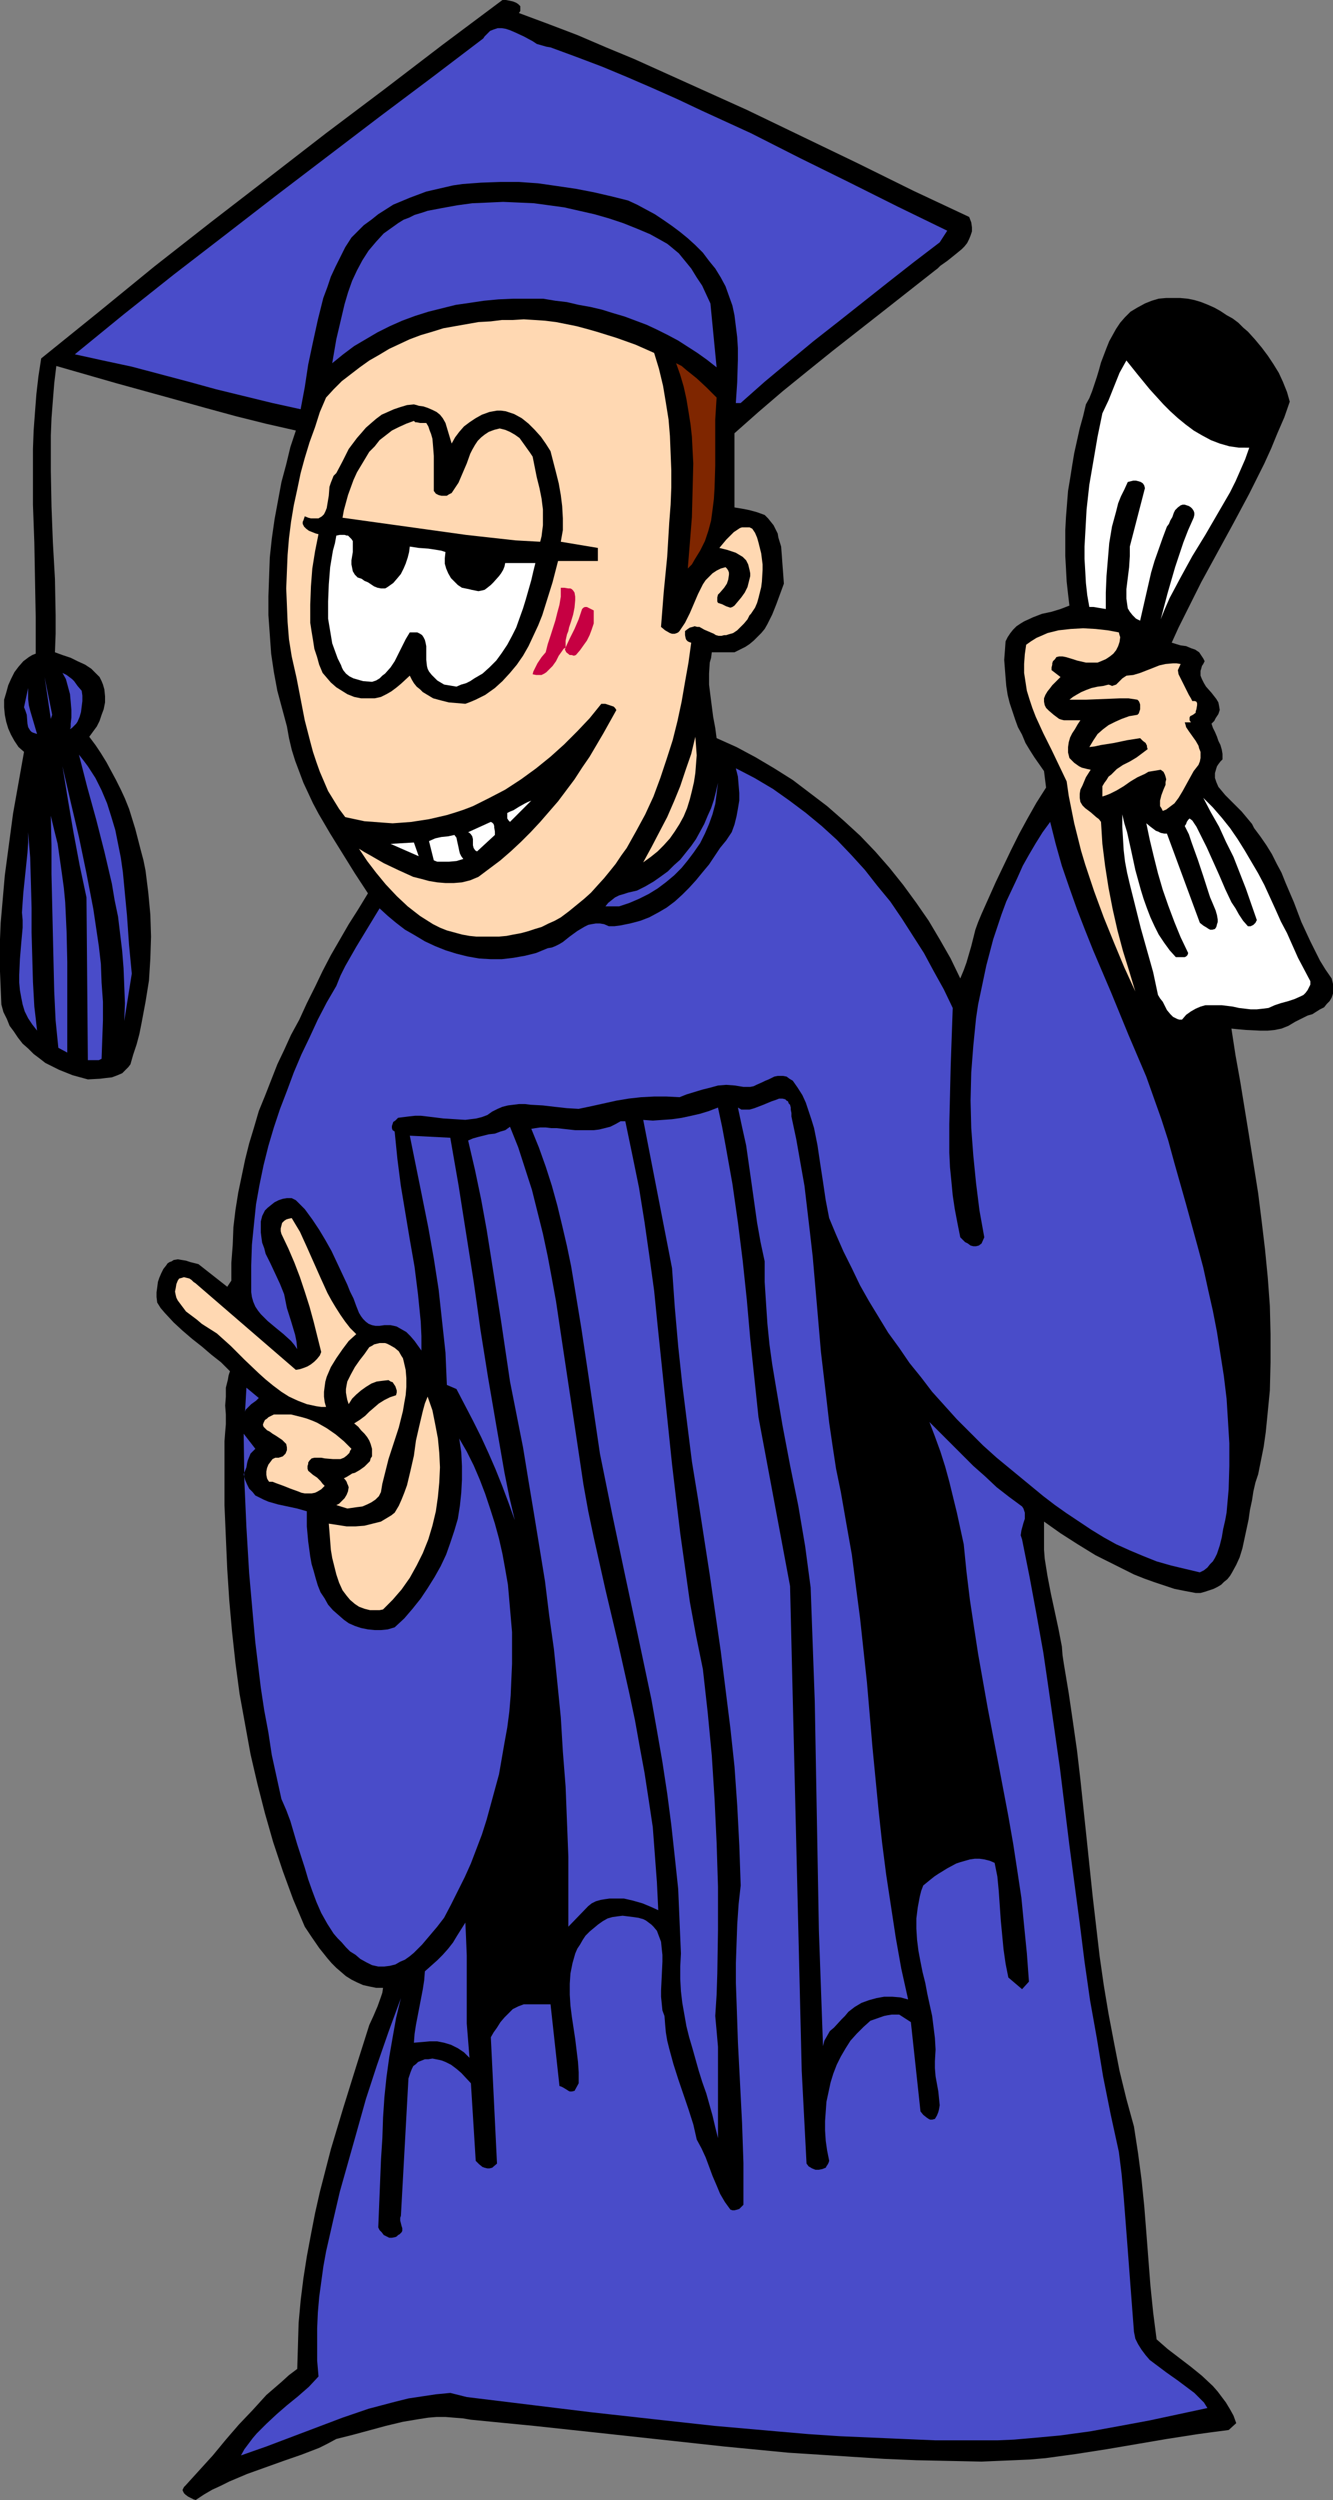 <?xml version="1.0" encoding="UTF-8" standalone="no"?>
<svg
   version="1.0"
   width="83.031mm"
   height="155.668mm"
   id="svg43"
   sodipodi:docname="Graduate 27.wmf"
   xmlns:inkscape="http://www.inkscape.org/namespaces/inkscape"
   xmlns:sodipodi="http://sodipodi.sourceforge.net/DTD/sodipodi-0.dtd"
   xmlns="http://www.w3.org/2000/svg"
   xmlns:svg="http://www.w3.org/2000/svg">
  <rect width="100%" height="100%" fill="#808080" stroke="none"/>
  <sodipodi:namedview
     id="namedview43"
     pagecolor="#ffffff"
     bordercolor="#000000"
     borderopacity="0.25"
     inkscape:showpageshadow="2"
     inkscape:pageopacity="0.0"
     inkscape:pagecheckerboard="0"
     inkscape:deskcolor="#d1d1d1"
     inkscape:document-units="mm" />
  <defs
     id="defs1">
    <pattern
       id="WMFhbasepattern"
       patternUnits="userSpaceOnUse"
       width="6"
       height="6"
       x="0"
       y="0" />
  </defs>
  <path
     style="fill:#000000;fill-opacity:1;fill-rule:evenodd;stroke:none"
     d="m 122.166,3.07 6.949,2.585 6.787,2.585 6.787,2.909 6.625,2.747 13.251,5.979 13.251,5.979 13.089,6.302 13.089,6.302 13.089,6.464 13.089,6.14 0.485,1.293 0.162,1.131 v 0.97 l -0.323,0.97 -0.323,0.808 -0.485,0.97 -0.646,0.808 -0.646,0.646 -1.778,1.454 -1.616,1.293 -1.616,1.131 -0.646,0.646 -0.646,0.485 -12.12,9.534 -11.958,9.372 -5.817,4.686 -5.979,4.848 -5.656,4.848 -5.656,5.009 v 17.452 l 1.939,0.323 1.616,0.323 1.778,0.485 1.778,0.646 0.808,0.808 0.646,0.808 0.646,0.808 0.485,0.97 0.485,0.97 0.162,0.97 0.646,2.101 0.162,2.101 0.162,2.262 0.162,2.101 0.162,2.262 -1.778,4.848 -0.97,2.424 -1.131,2.262 -0.646,1.131 -0.808,0.97 -0.808,0.808 -0.97,0.97 -0.97,0.808 -0.97,0.646 -1.293,0.646 -1.293,0.646 h -5.333 l -0.162,1.293 -0.323,1.131 -0.162,2.585 v 2.585 l 0.323,2.585 0.646,5.009 0.485,2.585 0.323,2.424 4.686,2.101 4.525,2.424 4.363,2.585 4.363,2.747 4.04,3.07 4.04,3.07 3.878,3.393 3.878,3.555 3.555,3.717 3.393,3.878 3.232,4.04 3.07,4.201 2.909,4.201 2.586,4.363 2.586,4.525 2.262,4.686 0.808,-1.939 0.646,-1.778 1.131,-3.878 0.97,-3.878 0.646,-1.778 0.808,-1.939 3.394,-7.595 3.555,-7.433 1.939,-3.878 1.939,-3.555 2.101,-3.717 2.262,-3.555 -0.485,-3.878 -1.131,-1.616 -1.131,-1.616 -1.131,-1.778 -0.97,-1.616 -0.808,-1.939 -0.97,-1.778 -0.646,-1.778 -0.646,-1.939 -0.646,-1.939 -0.485,-1.939 -0.323,-2.101 -0.162,-1.939 -0.162,-2.101 -0.162,-2.101 0.162,-2.101 0.162,-2.262 0.485,-0.97 0.646,-0.97 0.646,-0.808 0.808,-0.808 0.97,-0.646 0.808,-0.485 2.101,-0.97 2.101,-0.808 2.262,-0.485 2.101,-0.646 2.101,-0.808 -0.323,-2.747 -0.323,-2.909 -0.162,-3.07 -0.162,-2.909 v -3.07 -3.07 l 0.162,-3.07 0.485,-6.14 0.485,-2.909 0.485,-3.07 0.485,-2.909 0.646,-2.909 0.646,-2.909 0.808,-2.909 0.646,-2.747 0.808,-1.454 0.646,-1.616 1.131,-3.393 0.485,-1.616 0.485,-1.778 1.293,-3.393 0.646,-1.616 0.808,-1.454 0.808,-1.454 0.97,-1.454 1.131,-1.293 1.293,-1.293 1.616,-0.97 1.778,-0.97 1.616,-0.646 1.616,-0.485 1.778,-0.162 h 1.616 1.616 l 1.778,0.162 1.616,0.323 1.616,0.485 1.616,0.646 1.454,0.646 1.454,0.808 1.454,0.97 1.454,0.808 1.293,0.97 1.131,1.131 1.131,0.97 1.616,1.778 1.616,1.939 1.454,1.939 1.293,1.939 1.293,2.101 0.97,2.101 0.97,2.424 0.646,2.262 -1.293,3.717 -1.616,3.717 -1.454,3.555 -1.616,3.555 -3.555,7.11 -3.717,6.948 -7.595,13.897 -3.555,7.11 -1.778,3.555 -1.616,3.555 2.101,0.646 1.293,0.162 1.131,0.485 0.97,0.323 0.97,0.646 0.323,0.485 0.323,0.485 0.323,0.485 0.323,0.646 -0.323,0.646 -0.323,0.485 -0.162,0.646 -0.162,0.485 v 1.131 l 0.323,0.808 0.485,0.97 0.485,0.808 1.293,1.454 1.131,1.454 0.485,0.808 0.162,0.808 0.162,0.97 -0.162,0.485 -0.162,0.485 -0.323,0.485 -0.323,0.485 -0.323,0.646 -0.646,0.646 0.323,0.97 0.485,0.97 0.485,1.131 0.323,0.97 0.485,0.97 0.323,1.131 0.162,0.97 v 1.293 l -0.485,0.485 -0.485,0.646 -0.323,0.485 -0.162,0.485 -0.323,1.131 v 1.131 l 0.323,0.97 0.485,1.131 0.808,0.97 0.808,0.97 1.939,1.939 0.97,0.97 0.97,0.97 0.808,0.97 0.808,0.97 0.808,0.97 0.485,0.97 1.454,1.939 1.454,2.101 1.293,2.101 1.131,2.262 1.131,2.101 0.97,2.424 1.939,4.525 1.778,4.686 2.101,4.525 1.131,2.262 1.131,2.262 1.293,2.101 1.454,2.101 0.323,1.293 v 1.293 0.97 l -0.323,0.97 -0.485,0.808 -0.646,0.646 -0.646,0.808 -0.97,0.485 -1.778,1.131 -1.131,0.323 -0.97,0.485 -1.939,0.97 -0.808,0.485 -0.808,0.485 -1.616,0.646 -1.616,0.323 -1.616,0.162 h -1.778 l -3.394,-0.162 -1.778,-0.162 -1.616,-0.162 0.97,6.302 1.131,6.302 2.101,12.927 2.101,13.25 0.808,6.464 0.808,6.787 0.646,6.625 0.485,6.625 0.162,6.625 v 6.625 l -0.162,6.625 -0.646,6.625 -0.323,3.232 -0.485,3.393 -0.646,3.232 -0.646,3.232 -0.646,1.939 -0.485,2.101 -0.323,2.101 -0.485,2.262 -0.323,2.262 -0.97,4.525 -0.485,2.262 -0.646,2.101 -0.808,1.778 -0.97,1.778 -0.485,0.808 -0.646,0.808 -0.808,0.646 -0.646,0.646 -0.808,0.485 -0.97,0.485 -0.97,0.323 -0.97,0.323 -1.131,0.323 h -1.131 l -2.586,-0.485 -2.424,-0.485 -2.424,-0.808 -2.424,-0.808 -2.262,-0.808 -2.424,-0.97 -4.525,-2.262 -4.525,-2.262 -4.201,-2.585 -4.04,-2.585 -3.878,-2.747 v 2.262 2.101 2.262 l 0.162,2.101 0.646,4.04 0.808,4.201 1.778,8.241 0.808,4.201 0.162,2.101 0.323,2.101 1.131,6.787 0.97,6.625 0.97,6.787 0.808,6.948 1.454,13.735 1.454,13.897 1.616,13.897 0.97,6.787 1.131,6.787 1.293,6.787 1.293,6.625 1.616,6.625 1.778,6.464 0.97,6.302 0.808,6.14 0.646,6.302 0.485,6.14 0.97,12.604 0.646,6.302 0.808,6.302 2.586,2.262 2.747,2.101 2.747,2.101 2.586,2.101 2.586,2.424 1.131,1.293 0.97,1.293 0.97,1.293 0.97,1.616 0.808,1.454 0.646,1.778 -1.778,1.616 -3.717,0.485 -3.555,0.485 -7.272,1.131 -14.22,2.424 -7.272,1.131 -7.11,0.97 -3.717,0.323 -3.717,0.162 -3.878,0.162 -3.717,0.162 -7.595,-0.162 -7.757,-0.162 -7.595,-0.323 -7.595,-0.485 -7.433,-0.485 -7.595,-0.485 -15.028,-1.454 -14.867,-1.616 -14.867,-1.616 -15.028,-1.616 -14.867,-1.454 -1.939,-0.323 -2.101,-0.162 -1.939,-0.162 h -2.101 l -1.939,0.162 -2.101,0.323 -3.878,0.646 -4.04,0.97 -7.757,2.101 -3.878,0.97 -2.101,1.131 -1.939,0.97 -4.201,1.616 -4.201,1.454 -8.565,3.07 -4.201,1.778 -1.939,0.97 -2.101,0.97 -1.939,1.131 -1.939,1.293 -0.485,-0.162 -0.646,-0.323 -0.646,-0.323 -0.646,-0.485 -0.323,-0.323 -0.323,-0.646 v -0.162 l 0.162,-0.323 0.162,-0.323 0.323,-0.323 3.232,-3.555 3.232,-3.555 3.07,-3.717 3.07,-3.555 3.232,-3.393 3.232,-3.555 3.555,-3.07 1.778,-1.616 1.939,-1.454 0.162,-5.333 0.162,-5.494 0.485,-5.332 0.646,-5.171 0.808,-5.171 0.97,-5.171 0.97,-5.009 1.131,-5.009 1.293,-5.009 1.293,-5.009 2.909,-9.695 3.07,-9.857 3.07,-9.695 0.97,-2.101 0.97,-2.262 0.808,-2.262 0.323,-0.97 0.162,-1.131 h -1.616 l -1.616,-0.323 -1.454,-0.323 -1.454,-0.646 -1.293,-0.646 -1.293,-0.808 -1.131,-0.97 -1.131,-0.97 -1.131,-1.131 -0.97,-1.131 -1.939,-2.424 -1.778,-2.585 -1.616,-2.424 -2.747,-6.464 -2.424,-6.625 -2.262,-6.787 -1.939,-6.787 -1.778,-6.948 -1.616,-6.948 -1.293,-7.11 -1.293,-7.11 -0.97,-7.272 -0.808,-7.433 -0.646,-7.272 -0.485,-7.433 -0.323,-7.433 -0.323,-7.595 v -7.433 -7.595 l 0.162,-2.101 0.162,-1.939 v -2.262 l -0.162,-2.101 0.162,-2.101 v -2.101 l 0.485,-1.939 0.162,-0.97 0.323,-0.97 -2.101,-2.101 -2.262,-1.778 -2.262,-1.939 -2.262,-1.778 -2.262,-1.939 -2.101,-1.939 -2.101,-2.262 -0.97,-1.131 -0.808,-1.293 -0.162,-1.293 v -1.131 l 0.162,-1.131 0.162,-1.293 0.323,-0.97 0.485,-1.131 0.485,-0.97 0.646,-0.808 0.323,-0.485 0.485,-0.323 0.485,-0.162 0.485,-0.323 0.97,-0.162 0.97,0.162 0.97,0.162 0.97,0.323 1.939,0.485 6.787,5.332 0.97,-1.454 v -4.201 l 0.323,-4.201 0.162,-4.201 0.485,-4.04 0.646,-4.04 0.808,-3.878 0.808,-3.878 0.97,-3.878 1.131,-3.717 1.131,-3.878 1.454,-3.555 1.454,-3.717 1.454,-3.717 1.616,-3.393 1.616,-3.555 1.939,-3.555 1.778,-3.878 1.939,-3.878 1.778,-3.717 1.939,-3.717 4.201,-7.272 2.262,-3.555 2.262,-3.717 -3.07,-4.686 -2.909,-4.686 -2.909,-4.686 -2.747,-4.686 -1.293,-2.424 -1.131,-2.424 -1.131,-2.424 -0.97,-2.585 -0.97,-2.585 -0.808,-2.585 -0.646,-2.747 -0.485,-2.747 -1.131,-4.201 -1.131,-4.201 -0.808,-4.363 -0.646,-4.363 -0.323,-4.525 -0.323,-4.525 v -4.525 l 0.162,-4.525 0.162,-4.525 0.485,-4.525 0.646,-4.525 0.808,-4.363 0.808,-4.363 1.131,-4.201 0.97,-4.04 1.293,-3.878 -7.11,-1.616 -7.11,-1.778 -7.11,-1.939 -6.949,-1.939 -14.059,-3.878 -14.059,-4.04 -0.485,4.04 -0.323,4.04 -0.323,4.201 -0.162,4.04 v 4.201 4.201 l 0.162,8.403 0.323,8.403 0.485,8.564 0.162,8.564 v 4.363 l -0.162,4.363 1.778,0.646 1.939,0.646 1.616,0.808 1.778,0.808 1.454,0.97 0.646,0.646 0.646,0.646 0.646,0.646 0.485,0.97 0.323,0.808 0.323,1.131 0.162,1.616 v 1.454 l -0.323,1.616 -0.485,1.293 -0.485,1.454 -0.646,1.293 -1.778,2.424 1.454,1.939 1.293,1.939 1.293,2.101 1.131,2.101 1.131,2.101 1.131,2.262 0.97,2.101 0.97,2.424 1.454,4.686 1.293,5.009 0.646,2.424 0.485,2.424 0.646,5.171 0.485,5.171 0.162,5.171 -0.162,5.171 -0.323,5.171 -0.808,5.009 -0.97,5.171 -0.485,2.424 -0.646,2.424 -0.808,2.424 -0.646,2.262 -0.485,0.646 -0.485,0.485 -0.485,0.485 -0.485,0.485 -1.131,0.485 -1.293,0.485 -1.454,0.162 -1.293,0.162 -2.909,0.162 -1.778,-0.485 -1.778,-0.485 -1.616,-0.646 -1.616,-0.646 -1.616,-0.808 -1.616,-0.808 L 9.211,249.012 7.918,248.042 6.625,246.75 5.333,245.619 4.201,244.164 3.232,242.71 2.262,241.417 1.616,239.801 0.808,238.185 0.323,236.408 0.162,232.53 0,228.651 v -3.878 -3.717 l 0.162,-3.878 0.323,-3.717 0.646,-7.433 0.97,-7.272 0.97,-7.272 2.586,-14.543 -1.293,-1.131 -0.97,-1.454 -0.808,-1.454 -0.646,-1.454 -0.485,-1.616 -0.323,-1.616 -0.162,-1.778 v -1.778 l 0.485,-1.616 0.485,-1.778 0.646,-1.454 0.808,-1.616 0.97,-1.293 1.131,-1.293 1.293,-0.97 0.808,-0.485 0.808,-0.323 v -4.363 -4.363 L 8.241,136.383 8.08,127.657 7.757,118.769 v -8.726 -4.363 L 7.918,101.318 8.241,96.955 8.565,92.753 9.049,88.552 9.696,84.351 23.108,73.524 36.359,62.697 49.771,52.194 63.184,41.852 76.758,31.349 90.494,21.007 104.229,10.503 118.288,0 h 0.808 l 0.808,0.162 0.808,0.162 0.808,0.323 0.485,0.323 0.323,0.323 0.162,0.162 v 0.323 0.485 0.323 z"
     id="path1" />
  <path
     style="fill:#494cc9;fill-opacity:1;fill-rule:evenodd;stroke:none"
     d="m 223.002,54.295 -1.778,2.747 -6.141,4.686 -5.979,4.686 -11.635,9.211 -5.979,4.686 -5.656,4.686 -5.817,4.848 -5.656,5.009 h -1.131 l 0.162,-2.424 0.162,-2.424 0.162,-5.333 v -2.747 l -0.162,-2.585 -0.323,-2.585 -0.323,-2.585 -0.485,-2.262 -0.808,-2.262 -0.808,-2.262 -1.131,-2.101 -1.293,-2.101 -1.454,-1.778 -1.454,-1.939 -1.778,-1.778 -1.778,-1.616 -1.778,-1.454 -1.939,-1.454 -2.101,-1.454 -1.939,-1.293 -2.101,-1.131 -2.101,-1.131 -2.101,-0.97 -3.878,-0.97 -4.201,-0.97 -4.201,-0.808 -4.363,-0.646 -4.525,-0.646 -4.525,-0.323 h -4.363 l -4.525,0.162 -4.363,0.323 -2.262,0.323 -2.101,0.485 -2.101,0.485 -2.101,0.485 -3.878,1.454 -1.939,0.808 -1.939,0.808 -1.778,1.131 -1.778,1.131 -1.616,1.293 -1.778,1.293 -1.454,1.454 -1.454,1.454 -1.454,2.262 -1.131,2.262 -1.131,2.262 -1.131,2.424 -0.808,2.424 -0.97,2.585 -0.646,2.585 -0.646,2.585 -1.131,5.171 -1.131,5.333 -0.808,5.333 -0.97,5.171 -6.625,-1.454 -6.625,-1.616 -6.625,-1.616 -6.464,-1.778 -13.412,-3.555 -6.787,-1.454 -6.625,-1.454 11.473,-9.372 11.796,-9.372 11.958,-9.211 12.12,-9.372 24.401,-18.583 12.281,-9.211 12.12,-9.211 0.323,-0.485 0.485,-0.485 0.808,-0.808 0.808,-0.323 0.97,-0.323 h 0.97 l 0.97,0.162 0.97,0.323 1.131,0.485 2.101,0.97 2.101,1.131 0.97,0.646 1.131,0.323 1.131,0.323 0.97,0.162 6.141,2.262 5.979,2.262 5.817,2.424 5.979,2.585 5.817,2.585 5.817,2.747 11.635,5.333 11.473,5.817 11.473,5.656 11.635,5.817 z"
     id="path2" />
  <path
     style="fill:#494cc9;fill-opacity:1;fill-rule:evenodd;stroke:none"
     d="m 167.251,71.423 1.454,15.028 -2.262,-1.778 -2.262,-1.616 -2.262,-1.454 -2.262,-1.454 -2.424,-1.293 -2.586,-1.293 -2.424,-1.131 -2.586,-0.97 -2.586,-0.97 -2.747,-0.808 -2.586,-0.808 -2.747,-0.646 -2.747,-0.485 -2.747,-0.646 -2.747,-0.323 -2.909,-0.485 h -3.555 -3.394 l -3.555,0.162 -3.394,0.323 -3.232,0.485 -3.394,0.485 -3.232,0.808 -3.232,0.808 -3.07,0.97 -3.07,1.131 -2.909,1.293 -2.909,1.454 -2.747,1.616 -2.747,1.616 -2.586,1.939 -2.586,2.101 0.97,-5.656 1.293,-5.494 0.646,-2.747 0.808,-2.747 0.97,-2.747 1.131,-2.424 1.293,-2.424 1.454,-2.262 1.778,-2.101 1.778,-1.939 1.131,-0.808 1.131,-0.808 1.131,-0.808 1.293,-0.808 1.293,-0.485 1.293,-0.646 1.616,-0.485 1.454,-0.485 3.394,-0.646 3.555,-0.646 3.555,-0.485 3.717,-0.162 3.555,-0.162 3.717,0.162 3.555,0.162 3.555,0.485 3.555,0.485 3.555,0.808 3.555,0.808 3.393,0.97 3.394,1.131 3.232,1.293 3.07,1.293 2.909,1.616 1.131,0.646 0.808,0.646 1.939,1.616 1.454,1.778 1.454,1.778 1.293,2.101 1.293,1.939 0.97,2.101 z"
     id="path3" />
  <path
     style="fill:#000000;fill-opacity:1;fill-rule:evenodd;stroke:none"
     d="m 273.743,74.978 -0.485,0.323 -0.323,0.323 -0.485,0.808 -0.162,0.808 -0.162,0.97 0.162,1.939 0.162,0.97 0.162,0.808 1.778,2.262 2.101,2.262 2.101,2.101 2.424,1.778 1.293,0.808 1.293,0.808 1.293,0.646 1.454,0.646 1.454,0.485 1.454,0.323 1.616,0.323 1.454,0.162 0.646,-0.808 0.485,-0.808 0.323,-1.131 0.323,-0.97 V 89.683 88.552 l -0.162,-0.97 -0.162,-1.131 -0.808,-0.808 -0.97,-0.97 -0.97,-0.808 -1.131,-0.646 -1.293,-0.646 -1.293,-0.485 -1.293,-0.162 h -1.454 l -0.162,0.646 -0.323,0.485 -0.162,0.646 v 0.646 l 0.323,0.485 0.162,0.485 0.808,0.646 0.808,0.323 0.808,0.323 0.808,0.485 0.646,0.323 0.162,0.323 0.323,0.323 v 0.485 0.323 l -0.646,-0.323 -0.808,-0.485 -1.778,-0.97 -1.778,-0.97 -1.778,-1.131 -1.616,-1.131 -0.808,-0.808 -0.646,-0.646 -0.485,-0.808 -0.485,-0.97 -0.323,-0.808 -0.162,-1.131 0.808,-0.323 0.808,-0.162 h 0.808 0.646 l 0.808,0.162 0.646,0.162 1.616,0.646 1.293,0.808 1.616,0.808 1.454,0.808 0.808,0.162 0.808,0.162 1.616,0.97 1.293,1.131 1.131,1.293 0.97,1.293 1.939,2.909 1.778,2.909 v 1.131 l -0.162,1.131 -0.162,0.97 -0.485,0.97 -0.485,0.97 -0.646,0.808 -0.485,0.808 -0.646,0.646 -1.131,0.162 h -1.131 l -2.101,-0.162 -2.101,-0.485 -1.939,-0.808 -2.101,-0.97 -1.778,-1.131 -1.778,-1.293 -1.778,-1.454 -1.616,-1.616 -1.616,-1.616 -1.616,-1.778 -1.454,-1.778 -1.293,-1.778 -1.293,-1.778 -1.293,-1.778 -1.131,-1.778 -0.162,-0.323 v -0.323 -0.646 l 0.162,-0.323 0.485,-0.485 0.808,-0.646 0.485,-0.323 0.323,-0.323 0.808,-0.646 0.808,-0.323 0.97,-0.323 z"
     id="path4" />
  <path
     style="fill:#ffd8b2;fill-opacity:1;fill-rule:evenodd;stroke:none"
     d="m 154.001,83.058 1.131,3.717 0.97,4.04 0.646,3.878 0.646,4.04 0.323,3.878 0.162,4.04 0.162,4.04 v 4.04 l -0.162,4.04 -0.323,4.201 -0.485,8.08 -0.808,8.241 -0.646,8.241 0.97,0.808 1.131,0.646 0.485,0.162 h 0.646 l 0.485,-0.162 0.323,-0.162 0.323,-0.323 0.646,-0.97 0.646,-0.97 1.131,-2.262 1.939,-4.525 1.131,-2.262 0.646,-0.97 0.808,-0.808 0.808,-0.808 0.97,-0.646 0.97,-0.485 1.131,-0.323 0.323,0.323 0.323,0.485 0.162,0.485 v 0.485 l -0.162,1.131 -0.323,0.97 -0.323,0.485 -0.323,0.485 -0.97,1.131 -0.485,0.485 -0.162,0.646 v 0.646 0.323 l 0.162,0.323 0.97,0.323 0.97,0.485 0.485,0.162 0.485,0.162 0.485,-0.162 0.485,-0.323 1.616,-1.939 0.808,-1.131 0.646,-1.293 0.323,-1.293 0.323,-1.293 v -0.646 l -0.162,-0.808 -0.162,-0.646 -0.162,-0.646 -0.485,-0.97 -0.808,-0.808 -0.808,-0.485 -0.808,-0.485 -1.939,-0.646 -1.939,-0.485 1.616,-1.939 0.97,-0.97 0.808,-0.808 0.97,-0.646 0.485,-0.323 0.485,-0.162 h 0.646 0.485 0.646 l 0.646,0.323 0.646,0.97 0.485,1.131 0.323,1.131 0.323,1.293 0.323,1.293 0.162,1.293 0.162,1.293 v 1.293 l -0.162,2.747 -0.162,1.293 -0.323,1.293 -0.323,1.293 -0.323,1.131 -0.485,1.131 -0.646,0.97 -0.323,0.485 -0.323,0.323 -0.485,0.97 -0.808,0.97 -0.808,0.808 -0.808,0.808 -0.97,0.646 -1.131,0.323 -0.485,0.162 h -0.485 l -0.646,0.162 h -0.646 l -0.646,-0.162 -0.485,-0.323 -1.131,-0.485 -1.131,-0.485 -1.131,-0.646 h -0.485 l -0.646,-0.162 -0.485,0.162 -0.646,0.162 -0.485,0.323 -0.646,0.485 v 0.97 l 0.162,0.808 0.162,0.323 0.323,0.323 0.323,0.162 0.485,0.162 -0.646,4.686 -0.808,4.525 -0.808,4.686 -0.97,4.525 -1.131,4.525 -1.454,4.525 -1.454,4.363 -1.616,4.363 -1.939,4.201 -2.101,3.878 -2.262,4.04 -1.293,1.778 -1.293,1.939 -1.293,1.616 -1.454,1.778 -1.616,1.778 -1.454,1.616 -1.616,1.454 -1.778,1.454 -1.778,1.454 -1.939,1.454 -1.454,0.808 -1.454,0.646 -1.616,0.808 -1.616,0.485 -1.454,0.485 -1.778,0.485 -1.778,0.323 -1.616,0.323 -1.778,0.162 h -1.778 -1.778 -1.778 l -1.616,-0.162 -1.778,-0.323 -1.778,-0.485 -1.778,-0.485 -1.616,-0.646 -1.616,-0.808 -3.07,-1.939 -1.454,-1.131 -1.454,-1.131 -2.586,-2.424 -2.586,-2.747 -2.262,-2.747 -2.101,-2.747 -1.939,-2.909 1.293,0.808 1.454,0.808 3.07,1.778 3.394,1.616 1.778,0.808 1.778,0.808 1.939,0.485 1.778,0.485 1.939,0.323 1.939,0.162 h 1.939 l 1.939,-0.162 1.939,-0.485 1.939,-0.808 2.586,-1.939 2.586,-1.939 2.424,-2.101 2.424,-2.262 2.262,-2.262 2.262,-2.424 2.101,-2.424 2.101,-2.424 1.939,-2.585 1.939,-2.585 1.778,-2.747 1.778,-2.585 1.616,-2.747 1.616,-2.747 3.07,-5.494 -0.323,-0.485 -0.323,-0.323 -0.97,-0.323 -0.97,-0.323 h -0.97 l -2.747,3.393 -2.909,3.07 -3.07,3.07 -3.232,2.909 -3.394,2.747 -3.555,2.585 -3.717,2.424 -3.717,1.939 -1.939,0.97 -1.939,0.97 -2.101,0.808 -1.939,0.646 -2.101,0.646 -2.101,0.485 -2.101,0.485 -2.101,0.323 -2.101,0.323 -2.101,0.162 -2.262,0.162 -2.262,-0.162 -2.101,-0.162 -2.262,-0.162 -2.262,-0.485 -2.262,-0.485 -1.454,-1.939 -1.293,-2.101 -1.293,-2.101 -0.97,-2.262 -0.97,-2.262 -0.808,-2.262 -0.808,-2.424 -0.646,-2.424 -1.293,-5.009 -1.939,-10.019 -1.131,-5.009 -0.646,-4.04 -0.323,-4.04 -0.162,-4.04 -0.162,-3.878 0.162,-4.04 0.162,-3.878 0.323,-3.878 0.485,-3.878 0.646,-3.878 0.808,-3.717 0.808,-3.878 0.97,-3.555 1.131,-3.717 1.293,-3.555 1.131,-3.555 1.454,-3.393 1.778,-1.939 1.939,-1.939 2.101,-1.616 2.101,-1.616 2.262,-1.616 2.262,-1.293 2.424,-1.454 2.424,-1.131 2.424,-1.131 2.586,-0.97 2.747,-0.808 2.586,-0.808 2.747,-0.485 2.747,-0.485 2.747,-0.485 2.909,-0.162 2.586,-0.323 h 2.586 l 2.586,-0.162 2.586,0.162 2.424,0.162 2.586,0.323 2.424,0.485 2.424,0.485 2.424,0.646 2.262,0.646 4.686,1.454 4.525,1.616 z"
     id="path5" />
  <path
     style="fill:#ffffff;fill-opacity:1;fill-rule:evenodd;stroke:none"
     d="m 294.104,105.357 -0.97,2.747 -1.131,2.585 -1.131,2.585 -1.293,2.585 -2.909,5.009 -2.909,5.009 -3.07,5.009 -2.747,5.009 -1.293,2.424 -1.293,2.424 -1.131,2.585 -0.97,2.424 1.616,-6.14 1.778,-6.14 0.97,-2.909 0.97,-2.909 1.131,-2.909 1.293,-2.909 0.162,-0.646 v -0.485 l -0.162,-0.485 -0.323,-0.485 -0.323,-0.323 -0.485,-0.323 -0.97,-0.323 h -0.485 l -0.485,0.162 -0.646,0.485 -0.646,0.646 -0.323,0.646 -0.323,0.97 -0.485,0.808 -0.323,0.808 -0.485,0.646 -0.97,2.585 -0.97,2.747 -0.97,2.747 -0.808,2.747 -1.293,5.656 -1.293,5.656 -0.97,-0.485 -0.808,-0.808 -0.646,-0.808 -0.485,-0.808 -0.162,-1.131 -0.162,-1.131 v -1.131 -1.131 l 0.323,-2.585 0.323,-2.585 0.162,-2.585 v -1.131 -1.131 l 3.555,-13.735 -0.162,-0.646 -0.323,-0.485 -0.485,-0.323 -0.485,-0.162 -0.646,-0.162 h -0.646 l -0.646,0.162 -0.646,0.162 -0.808,1.778 -0.808,1.616 -0.646,1.616 -0.485,1.939 -0.485,1.778 -0.485,1.778 -0.646,3.878 -0.323,3.878 -0.323,3.878 -0.162,3.878 v 3.878 l -1.939,-0.323 -0.97,-0.162 h -0.97 l -0.485,-2.747 -0.323,-2.909 -0.162,-2.909 -0.162,-2.747 v -2.909 l 0.162,-2.909 0.323,-5.817 0.646,-5.817 0.97,-5.656 0.97,-5.656 1.131,-5.494 1.454,-3.07 1.293,-3.232 1.293,-3.232 0.808,-1.454 0.808,-1.454 1.293,1.616 1.293,1.616 2.909,3.555 1.616,1.778 1.616,1.778 1.616,1.616 1.778,1.616 1.778,1.454 1.939,1.454 1.939,1.131 2.101,1.131 2.101,0.808 2.262,0.646 2.262,0.323 h 1.293 z"
     id="path6" />
  <path
     style="fill:#7f2600;fill-opacity:1;fill-rule:evenodd;stroke:none"
     d="m 168.706,93.561 -0.162,2.585 -0.162,2.585 v 5.333 5.494 l -0.162,5.332 -0.162,2.585 -0.323,2.585 -0.323,2.424 -0.646,2.424 -0.808,2.424 -1.131,2.262 -1.293,2.101 -0.646,1.131 -0.97,0.97 0.485,-5.979 0.485,-6.14 0.162,-6.302 0.162,-6.302 -0.162,-3.07 -0.162,-3.232 -0.323,-2.909 -0.485,-3.07 -0.485,-2.909 -0.646,-2.909 -0.808,-2.747 -0.97,-2.747 1.293,0.646 1.131,0.97 2.424,1.939 2.262,2.101 z"
     id="path7" />
  <path
     style="fill:#000000;fill-opacity:1;fill-rule:evenodd;stroke:none"
     d="m 104.876,99.54 1.454,4.848 0.808,-1.454 0.97,-1.293 1.131,-1.293 1.293,-0.97 1.454,-0.97 1.454,-0.808 1.778,-0.646 1.778,-0.323 h 0.97 l 1.131,0.162 0.97,0.323 0.97,0.323 1.778,0.97 1.616,1.293 1.454,1.454 1.454,1.616 1.131,1.616 1.131,1.778 1.293,5.009 0.646,2.585 0.485,2.747 0.323,2.585 0.162,2.909 v 2.747 l -0.485,2.747 8.726,1.454 v 3.07 h -9.373 l -1.293,5.009 -1.616,5.171 -0.808,2.585 -0.97,2.424 -1.131,2.424 -1.131,2.424 -1.293,2.262 -1.454,2.101 -1.616,1.939 -1.778,1.939 -1.778,1.616 -2.262,1.616 -2.262,1.131 -1.131,0.485 -1.293,0.485 -1.939,-0.162 -1.939,-0.162 -1.939,-0.485 -1.778,-0.485 -1.616,-0.97 -0.808,-0.485 -0.646,-0.646 -0.808,-0.646 -0.646,-0.808 -0.485,-0.808 -0.485,-0.97 -2.101,1.939 -0.97,0.808 -1.293,0.97 -1.131,0.646 -1.293,0.646 -1.454,0.323 h -0.808 -0.808 -1.616 l -1.616,-0.323 -1.616,-0.646 -1.293,-0.808 -1.293,-0.808 -1.293,-1.131 -0.97,-1.131 -0.97,-1.131 -0.808,-1.939 -0.485,-1.778 -0.646,-1.939 -0.323,-2.101 -0.323,-1.939 -0.323,-2.101 v -2.101 -2.101 l 0.162,-4.363 0.323,-4.201 0.646,-4.04 0.808,-4.04 -0.646,-0.162 -0.808,-0.323 -0.808,-0.323 -0.646,-0.485 -0.485,-0.485 -0.162,-0.323 -0.162,-0.323 v -0.485 l 0.162,-0.323 0.162,-0.485 0.162,-0.485 0.808,0.323 0.646,0.162 h 0.485 0.485 0.808 l 0.808,-0.485 0.485,-0.485 0.323,-0.646 0.323,-0.808 0.162,-0.97 0.162,-0.97 0.162,-0.97 0.162,-2.101 0.323,-0.97 0.323,-0.808 0.323,-0.808 0.646,-0.646 1.454,-2.747 1.454,-2.909 0.97,-1.293 0.97,-1.293 1.131,-1.293 0.97,-1.131 1.293,-1.131 1.131,-0.97 1.293,-0.97 1.454,-0.646 1.454,-0.646 1.454,-0.485 1.616,-0.485 1.616,-0.162 0.646,0.162 0.485,0.162 1.131,0.162 0.97,0.323 1.131,0.485 0.97,0.485 0.808,0.646 0.646,0.808 z"
     id="path8" />
  <path
     style="fill:#ffd8b2;fill-opacity:1;fill-rule:evenodd;stroke:none"
     d="m 100.351,99.54 0.485,0.808 0.323,0.97 0.323,0.808 0.323,1.131 0.162,1.939 0.162,2.101 v 4.201 2.101 1.939 l 0.485,0.646 0.646,0.323 0.646,0.162 h 0.646 0.646 l 0.485,-0.323 0.646,-0.323 0.323,-0.485 0.646,-0.97 0.646,-0.97 0.97,-2.262 0.97,-2.262 0.808,-2.262 0.485,-0.97 0.646,-1.131 0.646,-0.97 0.808,-0.808 0.808,-0.646 0.97,-0.646 1.293,-0.485 1.293,-0.323 0.646,0.162 0.646,0.162 1.131,0.485 1.131,0.646 1.131,0.808 0.808,1.131 0.808,1.131 0.808,1.131 0.646,0.97 0.485,2.424 0.485,2.424 0.646,2.585 0.485,2.424 0.323,2.585 v 2.585 1.131 l -0.162,1.293 -0.162,1.293 -0.323,1.293 -5.817,-0.323 -5.817,-0.646 -5.817,-0.646 -5.817,-0.808 -5.817,-0.808 -5.817,-0.808 -11.635,-1.616 0.323,-1.778 0.485,-1.778 0.485,-1.778 0.646,-1.778 0.646,-1.778 0.808,-1.778 0.97,-1.616 0.97,-1.616 0.97,-1.616 1.293,-1.293 1.131,-1.454 1.454,-1.131 1.454,-1.131 1.616,-0.808 1.778,-0.808 1.778,-0.646 0.323,0.323 h 0.323 l 0.808,0.162 z"
     id="path9" />
  <path
     style="fill:#ffffff;fill-opacity:1;fill-rule:evenodd;stroke:none"
     d="m 85.161,136.221 0.646,0.485 0.808,0.323 1.454,0.97 0.808,0.323 0.808,0.162 h 0.97 l 0.323,-0.162 0.485,-0.323 1.131,-0.808 0.97,-1.131 0.808,-0.97 0.646,-1.293 0.485,-1.131 0.485,-1.454 0.323,-1.293 0.162,-1.293 2.101,0.323 2.262,0.162 2.101,0.323 0.97,0.162 0.97,0.323 -0.162,1.454 v 1.293 l 0.323,1.131 0.485,1.131 0.646,1.131 0.808,0.808 0.808,0.808 0.97,0.646 0.808,0.162 0.808,0.162 0.646,0.162 0.808,0.162 0.808,0.162 0.808,-0.162 0.646,-0.162 0.646,-0.485 0.808,-0.646 0.646,-0.646 1.293,-1.454 0.485,-0.646 0.485,-0.808 0.323,-0.808 0.162,-0.808 h 7.11 l -0.485,1.939 -0.485,2.101 -0.646,2.262 -0.646,2.262 -0.646,2.101 -0.808,2.262 -0.808,2.262 -0.97,1.939 -1.131,2.101 -1.293,1.939 -1.293,1.778 -1.616,1.616 -1.616,1.454 -1.939,1.131 -0.97,0.646 -0.97,0.485 -1.131,0.323 -1.131,0.485 -0.97,-0.162 -0.97,-0.162 -0.97,-0.162 -0.808,-0.485 -0.808,-0.485 -0.646,-0.646 -0.646,-0.646 -0.646,-0.808 -0.323,-0.646 -0.162,-0.646 -0.162,-1.454 v -1.778 -1.454 l -0.162,-0.808 -0.162,-0.646 -0.323,-0.646 -0.323,-0.485 -0.485,-0.323 -0.646,-0.323 H 97.442 96.473 l -0.97,1.616 -1.778,3.555 -0.808,1.616 -0.97,1.454 -1.293,1.454 -0.646,0.485 -0.646,0.646 -0.808,0.485 -0.97,0.323 -2.101,-0.162 -1.131,-0.323 -1.131,-0.323 -0.97,-0.485 -0.808,-0.646 -0.646,-0.808 -0.323,-0.646 -0.162,-0.485 -0.808,-1.616 -0.646,-1.778 -0.646,-1.778 -0.323,-1.939 -0.323,-1.939 -0.323,-1.939 v -1.939 -2.101 l 0.162,-4.04 0.323,-4.04 0.646,-3.878 0.485,-1.778 0.323,-1.778 0.808,-0.162 h 0.646 0.485 l 0.485,0.162 h 0.323 l 0.323,0.323 0.485,0.485 0.323,0.485 v 0.808 0.808 0.97 l -0.323,1.939 v 0.97 l 0.162,0.808 0.162,0.808 0.485,0.808 0.323,0.323 0.323,0.323 0.485,0.162 z"
     id="path10" />
  <path
     style="fill:#c60042;fill-opacity:1;fill-rule:evenodd;stroke:none"
     d="m 135.255,139.453 0.162,0.97 v 0.808 l -0.162,1.778 -0.323,1.616 -0.485,1.616 -0.485,1.454 -0.162,0.808 -0.323,0.808 -0.323,1.454 v 1.616 l 0.97,-2.101 1.131,-2.262 0.97,-2.262 0.808,-2.424 0.323,-0.323 0.323,-0.162 h 0.485 l 0.323,0.162 0.646,0.323 0.646,0.323 v 1.454 1.616 l -0.485,1.454 -0.485,1.293 -0.646,1.293 -0.808,1.131 -0.808,1.131 -0.97,1.131 -0.485,0.162 -0.485,-0.162 h -0.485 l -0.808,-0.646 -0.162,-0.323 -0.162,-0.323 0.162,-0.485 -0.485,0.323 -0.323,0.485 -0.808,1.131 -0.646,1.293 -0.808,1.131 -0.97,0.97 -0.485,0.485 -0.485,0.323 -0.646,0.323 h -0.646 -0.646 l -0.808,-0.162 0.162,-0.646 0.323,-0.646 0.646,-1.293 0.97,-1.454 0.97,-1.131 0.485,-1.939 0.646,-1.939 1.131,-3.555 0.485,-1.939 0.485,-1.778 0.323,-1.939 V 138.322 h 0.808 l 0.97,0.162 h 0.485 l 0.323,0.162 0.323,0.323 z"
     id="path11" />
  <path
     style="fill:#ffd8b2;fill-opacity:1;fill-rule:evenodd;stroke:none"
     d="m 263.401,148.825 0.162,0.646 0.162,0.485 -0.162,1.131 -0.323,0.97 -0.485,0.97 -0.646,0.808 -0.808,0.646 -0.97,0.646 -1.131,0.485 -0.808,0.323 h -0.97 -0.97 -0.808 l -2.101,-0.485 -0.97,-0.323 -1.616,-0.485 -0.808,-0.162 h -0.808 l -0.646,0.162 -0.323,0.485 -0.485,0.485 -0.162,0.485 v 0.323 l -0.162,0.646 v 0.646 l 2.101,1.616 -0.323,0.323 -0.485,0.485 -0.485,0.485 -0.646,0.646 -0.485,0.646 -0.646,0.808 -0.485,0.808 -0.323,0.808 v 0.808 l 0.162,0.808 0.323,0.646 0.646,0.646 1.131,0.97 1.293,0.97 0.485,0.162 0.646,0.162 h 1.293 2.586 l -0.646,0.97 -0.646,1.131 -0.646,0.97 -0.485,0.97 -0.323,1.131 -0.162,1.131 v 1.293 l 0.162,0.646 0.162,0.646 1.131,1.131 1.131,0.808 0.646,0.323 0.646,0.162 0.646,0.162 0.808,0.162 -1.131,1.778 -0.808,1.939 -0.485,0.97 -0.162,0.97 v 0.97 l 0.162,0.97 0.485,0.808 0.646,0.646 1.293,0.97 1.293,1.131 0.646,0.485 0.485,0.646 0.323,5.171 0.646,5.171 0.808,5.171 0.97,5.009 1.131,5.009 1.293,4.848 1.454,4.686 1.454,4.848 -2.586,-5.656 -2.424,-5.817 -2.424,-5.979 -2.262,-6.14 -2.101,-6.302 -0.97,-3.232 -0.808,-3.232 -0.808,-3.232 -0.646,-3.232 -0.646,-3.232 -0.485,-3.393 -1.778,-3.717 -1.778,-3.717 -1.939,-3.878 -1.778,-3.878 -0.808,-2.101 -0.646,-1.939 -0.646,-2.101 -0.323,-2.101 -0.323,-2.101 v -2.101 l 0.162,-2.262 0.323,-2.262 1.131,-0.808 1.293,-0.808 1.131,-0.485 1.454,-0.646 1.293,-0.323 1.293,-0.323 1.454,-0.162 1.454,-0.162 2.909,-0.162 2.909,0.162 2.909,0.323 z"
     id="path12" />
  <path
     style="fill:#ffd8b2;fill-opacity:1;fill-rule:evenodd;stroke:none"
     d="m 277.298,157.713 0.162,0.97 0.485,0.97 0.97,1.939 0.485,0.97 0.485,0.97 0.485,0.808 0.323,0.646 h 0.323 0.323 l 0.323,0.162 0.162,0.323 v 0.485 l -0.162,0.97 -0.162,0.485 v 0.323 l -0.646,0.485 -0.646,0.323 -0.162,0.323 v 0.162 0.485 l 0.323,0.485 h -1.454 l 0.162,0.485 0.162,0.646 0.646,0.97 0.808,1.131 0.808,1.131 0.646,1.131 0.162,0.646 0.323,0.808 v 0.646 0.808 l -0.162,0.808 -0.323,0.808 -1.131,1.454 -0.808,1.454 -1.778,3.232 -0.97,1.616 -0.97,1.293 -0.646,0.485 -0.646,0.485 -0.646,0.485 -0.808,0.323 -0.323,-0.646 -0.323,-0.485 v -0.646 -0.646 l 0.323,-1.293 0.485,-1.293 0.485,-1.131 v -0.646 l 0.162,-0.646 -0.162,-0.646 -0.162,-0.485 -0.323,-0.646 -0.646,-0.485 -0.97,0.162 -0.97,0.162 -0.97,0.162 -0.808,0.485 -1.778,0.808 -1.616,0.97 -1.616,1.131 -1.616,0.97 -1.616,0.808 -0.808,0.323 -0.97,0.323 v -2.424 l 0.485,-0.808 0.485,-0.646 0.485,-0.808 0.646,-0.485 1.293,-1.293 1.454,-0.97 1.616,-0.808 1.616,-0.97 1.293,-0.97 1.293,-0.97 -0.162,-0.485 v -0.323 l -0.323,-0.646 -0.646,-0.485 -0.646,-0.646 -3.07,0.485 -3.07,0.646 -3.07,0.485 -1.454,0.323 -1.293,0.162 0.97,-1.616 0.97,-1.454 1.293,-1.131 1.293,-0.97 1.616,-0.808 1.454,-0.646 1.778,-0.646 1.939,-0.323 0.323,-0.323 0.162,-0.485 0.162,-0.485 v -0.485 -0.646 l -0.162,-0.485 -0.162,-0.323 -0.323,-0.323 -2.101,-0.323 h -1.939 l -4.04,0.162 -4.04,0.162 h -1.939 -1.939 l 0.808,-0.646 0.808,-0.485 1.131,-0.646 1.131,-0.485 1.293,-0.485 1.454,-0.323 1.293,-0.162 1.293,-0.323 0.485,0.162 0.323,0.162 0.485,-0.162 0.485,-0.162 0.97,-0.97 0.485,-0.485 0.485,-0.323 0.485,-0.323 1.616,-0.162 1.616,-0.485 2.909,-1.131 1.616,-0.646 1.454,-0.323 1.778,-0.162 h 0.808 l 0.97,0.162 z"
     id="path13" />
  <path
     style="fill:#494cc9;fill-opacity:1;fill-rule:evenodd;stroke:none"
     d="m 19.23,162.561 0.162,1.131 v 1.293 l -0.162,1.293 -0.162,1.293 -0.323,1.131 -0.485,1.131 -0.323,0.485 -0.485,0.485 -0.485,0.485 -0.485,0.323 0.162,-0.485 v -0.808 l 0.162,-1.454 v -1.778 l -0.162,-1.939 -0.162,-1.778 -0.485,-1.778 -0.485,-1.778 -0.808,-1.454 0.97,0.485 0.646,0.485 0.646,0.485 0.485,0.485 0.808,1.131 z"
     id="path14" />
  <path
     style="fill:#494cc9;fill-opacity:1;fill-rule:evenodd;stroke:none"
     d="m 11.958,169.186 -1.454,-9.857 1.778,8.888 z"
     id="path15" />
  <path
     style="fill:#494cc9;fill-opacity:1;fill-rule:evenodd;stroke:none"
     d="m 8.726,172.741 -0.485,-0.162 -0.485,-0.162 -0.323,-0.162 -0.323,-0.323 -0.485,-0.808 -0.162,-0.808 -0.162,-2.101 -0.323,-0.97 -0.323,-0.808 0.97,-4.525 v 1.293 1.293 l 0.162,1.454 0.323,1.293 0.808,2.747 z"
     id="path16" />
  <path
     style="fill:#ffd8b2;fill-opacity:1;fill-rule:evenodd;stroke:none"
     d="m 151.415,202.958 1.939,-3.555 1.939,-3.717 1.778,-3.393 1.616,-3.717 1.454,-3.555 1.293,-3.878 1.293,-3.717 0.97,-4.04 0.162,2.101 0.162,2.262 -0.162,2.101 -0.162,2.101 -0.323,2.101 -0.485,2.101 -0.485,1.939 -0.646,2.101 -0.808,1.939 -0.97,1.778 -1.131,1.778 -1.131,1.616 -1.454,1.616 -1.454,1.454 -1.616,1.293 z"
     id="path17" />
  <path
     style="fill:#494cc9;fill-opacity:1;fill-rule:evenodd;stroke:none"
     d="m 31.026,229.136 -1.778,11.15 0.162,-4.201 -0.162,-4.201 -0.162,-4.04 -0.323,-4.04 -0.485,-4.04 -0.485,-4.04 -0.808,-3.878 -0.646,-3.878 -1.778,-7.595 -1.939,-7.595 -2.101,-7.595 -1.939,-7.595 1.131,1.454 0.97,1.293 1.778,2.747 1.454,2.909 1.293,3.07 0.97,3.07 0.97,3.232 0.646,3.232 0.646,3.232 0.485,3.393 0.323,3.393 0.646,6.787 0.485,6.948 z"
     id="path18" />
  <path
     style="fill:#494cc9;fill-opacity:1;fill-rule:evenodd;stroke:none"
     d="m 23.916,249.173 -0.323,0.162 -0.323,0.162 h -0.808 -1.778 l -0.323,-38.297 -1.616,-7.595 -1.454,-7.756 -1.293,-7.595 -1.293,-7.918 1.939,8.403 1.939,8.241 1.778,8.564 1.616,8.403 0.646,4.363 0.646,4.363 0.485,4.201 0.162,4.363 0.323,4.525 v 4.363 l -0.162,4.525 z"
     id="path19" />
  <path
     style="fill:#494cc9;fill-opacity:1;fill-rule:evenodd;stroke:none"
     d="m 224.295,237.216 -0.485,13.735 -0.162,6.787 -0.162,6.787 v 6.787 l 0.162,3.393 0.323,3.232 0.323,3.393 0.485,3.232 0.646,3.393 0.646,3.232 1.131,1.131 0.646,0.323 0.646,0.485 0.646,0.162 h 0.646 l 0.646,-0.162 0.646,-0.485 0.646,-1.454 -1.131,-6.302 -0.808,-6.464 -0.646,-6.464 -0.485,-6.464 -0.162,-6.464 0.162,-6.625 0.485,-6.302 0.323,-3.232 0.323,-3.232 0.485,-3.232 0.646,-3.07 0.646,-3.07 0.646,-3.07 0.808,-3.07 0.808,-3.07 0.97,-2.909 0.97,-2.909 1.131,-3.07 1.293,-2.747 1.293,-2.747 1.293,-2.909 1.454,-2.585 1.616,-2.747 1.616,-2.585 1.778,-2.424 1.293,5.171 1.454,5.171 1.778,5.171 1.778,5.009 1.939,5.009 1.939,4.848 4.201,9.857 4.04,9.857 4.201,9.857 1.778,5.009 1.778,5.009 1.616,5.009 1.454,5.332 2.747,9.695 2.747,10.019 1.293,4.848 1.131,5.171 1.131,5.009 0.97,5.009 0.808,5.171 0.808,5.171 0.646,5.333 0.323,5.171 0.323,5.333 v 5.333 l -0.162,5.494 -0.485,5.494 -0.323,1.778 -0.485,2.101 -0.323,1.939 -0.485,1.939 -0.646,1.939 -0.485,0.97 -0.485,0.808 -0.646,0.646 -0.646,0.808 -0.808,0.646 -0.97,0.485 -3.394,-0.808 -3.393,-0.808 -3.394,-0.97 -3.232,-1.293 -3.07,-1.293 -3.232,-1.454 -2.909,-1.616 -2.909,-1.778 -2.909,-1.939 -2.909,-1.939 -2.747,-1.939 -2.747,-2.101 -5.494,-4.525 -5.494,-4.525 -3.232,-2.909 -3.07,-3.07 -3.07,-3.07 -2.909,-3.232 -2.909,-3.232 -2.586,-3.393 -2.747,-3.393 -2.424,-3.555 -2.586,-3.555 -2.262,-3.717 -2.262,-3.717 -2.101,-3.717 -1.939,-4.04 -1.939,-3.878 -1.778,-4.04 -1.616,-3.878 -0.808,-4.201 -0.646,-4.363 -0.646,-4.201 -0.646,-4.363 -0.808,-4.04 -0.646,-2.101 -0.646,-1.939 -0.646,-1.939 -0.808,-1.778 -1.131,-1.778 -1.131,-1.616 -0.808,-0.485 -0.646,-0.485 -0.808,-0.162 h -0.646 -0.646 l -0.808,0.162 -1.293,0.646 -0.808,0.323 -0.646,0.323 -1.454,0.646 -0.646,0.323 -0.808,0.162 h -0.808 -0.808 l -0.97,-0.162 -0.97,-0.162 -2.101,-0.162 -1.939,0.162 -1.778,0.485 -1.939,0.485 -3.717,1.131 -1.616,0.646 -3.07,-0.162 h -2.909 l -3.07,0.162 -2.909,0.323 -2.909,0.485 -2.909,0.646 -2.909,0.646 -3.07,0.646 -2.747,-0.162 -2.909,-0.323 -2.747,-0.323 -2.909,-0.162 -1.293,-0.162 h -1.454 l -1.293,0.162 -1.293,0.162 -1.293,0.323 -1.131,0.485 -1.293,0.646 -1.131,0.808 -1.293,0.485 -1.293,0.323 -1.293,0.162 -1.293,0.162 -2.586,-0.162 -2.586,-0.162 -2.586,-0.323 -2.747,-0.323 h -1.293 l -1.454,0.162 -1.293,0.162 -1.293,0.162 -0.323,0.323 -0.323,0.323 -0.485,0.323 -0.162,0.485 -0.162,0.485 v 0.485 l 0.162,0.485 0.485,0.323 0.323,3.232 0.323,3.232 0.808,6.302 2.101,12.604 1.131,6.464 0.808,6.464 0.323,3.232 0.323,3.232 0.162,3.393 v 3.393 l -1.616,-2.262 -0.97,-1.131 -0.97,-0.97 -1.131,-0.646 -1.131,-0.646 -0.646,-0.162 -0.808,-0.162 h -0.646 -0.808 l -1.131,0.162 h -0.97 l -0.808,-0.162 -0.808,-0.323 -0.646,-0.485 -0.646,-0.646 -0.485,-0.646 -0.485,-0.808 -0.646,-1.616 -0.646,-1.778 -0.808,-1.616 -0.323,-0.808 -0.323,-0.808 -2.424,-5.171 -1.293,-2.747 -1.454,-2.585 -1.454,-2.424 -1.616,-2.424 -1.778,-2.424 -2.101,-2.101 -0.97,-0.485 h -1.131 l -0.97,0.162 -0.97,0.323 -0.97,0.485 -0.808,0.646 -0.808,0.646 -0.646,0.646 -0.646,1.293 -0.323,1.293 v 1.293 1.293 l 0.162,1.293 0.162,1.131 0.485,1.293 0.323,1.293 1.131,2.262 1.131,2.424 1.131,2.424 0.97,2.424 0.323,1.616 0.323,1.616 0.97,3.07 0.97,3.232 0.323,1.616 0.162,1.778 -0.646,-0.97 -0.808,-0.97 -1.778,-1.616 -1.778,-1.454 -1.939,-1.616 -0.808,-0.808 -0.808,-0.808 -0.646,-0.808 -0.646,-0.97 -0.485,-1.131 -0.323,-1.131 -0.162,-1.131 v -1.293 -5.009 l 0.162,-4.848 0.485,-4.848 0.485,-4.686 0.808,-4.525 0.97,-4.686 1.131,-4.525 1.293,-4.363 1.454,-4.363 1.616,-4.201 1.616,-4.363 1.778,-4.201 1.939,-4.04 1.939,-4.201 2.101,-4.04 2.262,-3.878 0.97,-2.424 1.131,-2.262 2.586,-4.525 2.747,-4.525 2.747,-4.525 1.939,1.778 1.939,1.616 2.101,1.616 2.262,1.293 2.424,1.454 2.424,1.131 2.424,0.97 2.586,0.808 2.586,0.646 2.747,0.485 2.747,0.162 h 2.586 l 2.747,-0.323 2.747,-0.485 2.586,-0.646 2.747,-1.131 0.97,-0.162 0.808,-0.323 0.97,-0.485 0.808,-0.485 1.616,-1.293 1.778,-1.293 1.616,-0.97 0.97,-0.485 0.808,-0.162 0.97,-0.162 h 0.97 l 0.97,0.162 1.131,0.485 h 1.293 l 1.293,-0.162 2.424,-0.485 2.424,-0.646 2.101,-0.808 2.101,-1.131 1.939,-1.131 1.939,-1.454 1.778,-1.616 1.616,-1.616 1.616,-1.778 1.454,-1.778 1.616,-1.939 2.586,-3.878 1.454,-1.778 1.293,-1.939 0.646,-1.778 0.485,-1.939 0.323,-1.778 0.323,-1.939 v -1.778 l -0.162,-1.939 -0.162,-1.939 -0.485,-1.939 4.363,2.262 4.363,2.585 3.878,2.747 3.878,2.909 3.717,3.07 3.555,3.232 3.394,3.555 3.232,3.555 2.909,3.717 3.07,3.717 2.747,4.04 2.586,4.04 2.586,4.04 2.262,4.201 2.424,4.363 z"
     id="path20" />
  <path
     style="fill:#494cc9;fill-opacity:1;fill-rule:evenodd;stroke:none"
     d="m 145.759,213.3 h -3.232 l 0.646,-0.808 0.808,-0.646 0.808,-0.646 0.97,-0.485 1.131,-0.323 0.97,-0.323 2.101,-0.485 1.939,-0.97 1.939,-1.131 1.616,-1.131 1.778,-1.293 1.454,-1.454 1.454,-1.293 1.293,-1.616 1.293,-1.616 1.131,-1.616 0.97,-1.778 0.97,-1.778 0.808,-1.939 0.808,-1.778 0.646,-1.939 0.485,-1.939 0.485,-2.101 -0.323,2.585 -0.323,2.424 -0.646,2.424 -0.808,2.262 -0.97,2.262 -1.131,2.262 -1.454,2.101 -1.454,1.939 -1.454,1.778 -1.778,1.778 -1.939,1.616 -1.939,1.454 -2.101,1.293 -2.262,1.131 -2.262,0.97 z"
     id="path21" />
  <path
     style="fill:#ffffff;fill-opacity:1;fill-rule:evenodd;stroke:none"
     d="m 308.486,230.914 v 0.808 l -0.323,0.646 -0.323,0.646 -0.485,0.646 -0.485,0.485 -0.646,0.323 -1.454,0.646 -1.454,0.485 -1.778,0.485 -1.454,0.485 -1.454,0.646 -1.293,0.162 -1.454,0.162 h -1.454 l -2.747,-0.323 -1.454,-0.323 -2.586,-0.323 h -1.293 -1.293 -1.293 l -1.131,0.323 -1.131,0.485 -1.131,0.646 -1.131,0.808 -0.97,1.131 h -0.646 l -0.485,-0.162 -0.97,-0.485 -0.646,-0.646 -0.808,-0.97 -0.97,-1.939 -0.646,-0.808 -0.485,-0.808 -1.131,-5.333 -1.454,-5.171 -1.454,-5.171 -1.293,-5.171 -1.293,-5.171 -0.646,-2.747 -0.485,-2.585 -0.323,-2.747 -0.162,-2.747 -0.162,-2.747 v -2.909 l 0.485,2.101 0.646,2.101 0.97,4.363 0.485,2.262 0.485,2.262 1.293,4.686 0.646,2.101 0.808,2.262 0.808,2.101 0.97,2.101 0.97,1.939 1.293,1.939 1.293,1.778 1.454,1.616 h 1.778 0.323 l 0.323,-0.162 0.323,-0.323 0.162,-0.485 -1.778,-3.717 -1.454,-3.555 -1.454,-3.878 -1.293,-3.717 -1.131,-3.878 -0.97,-3.878 -0.97,-4.04 -0.808,-3.878 0.97,0.808 1.293,0.97 0.485,0.162 0.646,0.323 0.808,0.162 h 0.646 l 7.757,21.007 0.808,0.646 0.808,0.485 0.485,0.323 0.323,0.162 h 0.485 l 0.646,-0.162 0.323,-0.485 0.162,-0.646 0.162,-0.485 v -0.646 l -0.162,-0.97 -0.323,-1.131 -0.808,-1.939 -0.485,-1.131 -0.323,-0.97 -1.293,-4.04 -1.293,-3.878 -1.454,-4.04 -0.646,-1.939 -0.97,-1.939 0.323,-0.485 0.162,-0.485 0.323,-0.485 0.323,-0.323 0.646,0.485 0.97,1.454 0.808,1.616 1.616,3.232 1.454,3.232 1.454,3.232 1.454,3.393 1.454,3.07 0.97,1.454 0.808,1.454 0.97,1.454 1.131,1.293 h 0.323 0.323 l 0.323,-0.162 0.323,-0.162 0.485,-0.485 0.323,-0.646 -1.293,-3.717 -1.293,-3.717 -1.454,-3.717 -1.454,-3.717 -1.778,-3.555 -1.616,-3.555 -1.939,-3.393 -1.778,-3.393 2.262,2.262 2.101,2.424 1.939,2.424 1.778,2.585 1.616,2.585 1.616,2.747 1.616,2.747 1.454,2.747 2.586,5.656 1.293,2.909 1.454,2.747 2.586,5.817 1.454,2.747 z"
     id="path22" />
  <path
     style="fill:#ffffff;fill-opacity:1;fill-rule:evenodd;stroke:none"
     d="m 120.066,193.425 -0.323,-0.323 -0.323,-0.485 v -0.646 -0.646 l 0.646,-0.323 0.808,-0.323 1.293,-0.808 1.454,-0.808 0.646,-0.323 0.808,-0.323 z"
     id="path23" />
  <path
     style="fill:#494cc9;fill-opacity:1;fill-rule:evenodd;stroke:none"
     d="m 15.836,247.719 -2.101,-1.131 -0.646,-6.464 -0.323,-6.787 -0.162,-6.787 -0.162,-6.948 -0.323,-13.897 v -6.787 l -0.162,-6.948 0.808,3.393 0.808,3.232 0.485,3.393 0.485,3.393 0.485,3.555 0.323,3.393 0.323,6.948 0.162,7.11 v 7.11 7.11 z"
     id="path24" />
  <path
     style="fill:#ffffff;fill-opacity:1;fill-rule:evenodd;stroke:none"
     d="m 116.51,196.495 -4.201,3.878 -0.323,-0.162 -0.162,-0.162 -0.323,-0.485 -0.162,-0.646 v -0.646 -0.808 l -0.162,-0.646 -0.323,-0.485 -0.323,-0.323 -0.323,-0.162 5.333,-2.424 0.323,0.162 0.323,0.323 0.162,0.485 v 0.323 l 0.162,0.97 z"
     id="path25" />
  <path
     style="fill:#494cc9;fill-opacity:1;fill-rule:evenodd;stroke:none"
     d="m 8.726,242.548 -1.131,-1.454 -0.97,-1.454 -0.808,-1.616 -0.485,-1.616 -0.323,-1.616 -0.323,-1.778 -0.162,-1.778 v -1.778 l 0.162,-3.717 0.323,-3.878 0.323,-3.555 v -1.778 l -0.162,-1.778 0.162,-2.424 0.162,-2.262 0.485,-4.686 0.485,-4.686 0.162,-2.424 v -2.424 l 0.485,5.979 0.162,5.817 0.162,5.979 v 5.817 l 0.162,5.817 0.162,5.817 0.323,5.817 0.323,2.747 z"
     id="path26" />
  <path
     style="fill:#ffffff;fill-opacity:1;fill-rule:evenodd;stroke:none"
     d="m 109.077,202.15 -1.616,0.485 -1.778,0.162 h -1.939 -0.808 l -0.808,-0.323 -1.131,-4.525 1.454,-0.646 1.454,-0.323 1.616,-0.162 1.454,-0.323 0.485,0.646 0.162,0.808 0.323,1.454 0.162,0.808 0.162,0.646 0.323,0.646 z"
     id="path27" />
  <path
     style="fill:#ffffff;fill-opacity:1;fill-rule:evenodd;stroke:none"
     d="m 91.948,198.595 5.494,-0.323 1.131,3.232 z"
     id="path28" />
  <path
     style="fill:#000000;fill-opacity:1;fill-rule:evenodd;stroke:none"
     d="m 276.49,245.295 1.131,0.162 1.131,-0.162 0.97,-0.162 0.97,-0.323 1.778,-0.97 0.808,-0.323 0.97,-0.323 1.778,7.11 1.616,7.272 1.293,7.433 1.293,7.433 1.131,7.595 0.808,7.595 0.808,7.756 0.808,7.756 v 21.653 l -0.808,-5.656 -0.808,-5.817 -1.131,-5.494 -1.131,-5.656 -1.293,-5.494 -1.454,-5.494 -1.616,-5.332 -1.454,-5.333 -1.778,-5.494 -1.778,-5.171 -3.717,-10.665 -3.878,-10.503 -3.878,-10.503 0.646,1.131 0.646,1.131 0.808,1.131 0.97,0.97 0.97,0.808 1.131,0.808 1.131,0.646 z"
     id="path29" />
  <path
     style="fill:#494cc9;fill-opacity:1;fill-rule:evenodd;stroke:none"
     d="m 186.32,262.747 1.131,5.332 0.97,5.494 0.97,5.494 0.646,5.494 0.646,5.494 0.646,5.656 0.97,11.15 0.97,11.311 1.293,10.988 0.646,5.656 0.808,5.494 0.808,5.333 1.131,5.494 1.293,7.433 1.293,7.272 0.97,7.595 0.97,7.433 1.616,15.028 1.293,15.19 1.454,15.028 0.808,7.433 0.97,7.595 1.131,7.433 1.131,7.433 1.293,7.272 1.616,7.272 -1.778,-0.485 -1.939,-0.162 h -1.939 l -1.778,0.323 -1.778,0.485 -1.778,0.646 -1.616,0.97 -1.454,1.131 -0.808,0.97 -0.808,0.808 -1.778,1.939 -0.97,0.808 -0.646,1.131 -0.646,1.131 -0.323,1.293 -0.485,-13.574 -0.485,-13.574 -0.97,-53.971 -0.485,-13.412 -0.485,-13.412 -0.646,-4.848 -0.646,-4.848 -1.616,-9.534 -1.939,-9.534 -1.778,-9.372 -1.616,-9.534 -0.808,-4.848 -0.646,-4.686 -0.485,-4.848 -0.323,-4.848 -0.323,-5.009 v -4.848 l -0.97,-4.525 -0.808,-4.525 -1.293,-9.211 -0.646,-4.525 -0.646,-4.525 -0.97,-4.363 -0.97,-4.525 0.808,0.485 h 0.97 0.97 l 1.131,-0.323 2.101,-0.808 1.939,-0.808 0.97,-0.323 0.808,-0.323 h 0.808 l 0.646,0.162 0.323,0.323 0.323,0.162 0.162,0.485 0.323,0.323 0.162,0.646 v 0.485 l 0.162,0.808 z"
     id="path30" />
  <path
     style="fill:#494cc9;fill-opacity:1;fill-rule:evenodd;stroke:none"
     d="m 169.029,260.646 0.97,4.525 0.808,4.363 1.616,9.049 1.293,9.049 1.131,9.049 0.97,9.211 0.808,9.211 1.939,18.421 7.433,39.751 2.747,114.083 1.131,21.815 0.485,0.646 0.808,0.485 0.808,0.323 h 0.808 l 0.808,-0.162 0.808,-0.323 0.162,-0.323 0.323,-0.485 0.162,-0.323 0.162,-0.485 -0.485,-2.424 -0.323,-2.262 -0.162,-2.424 v -2.262 l 0.162,-2.262 0.162,-2.262 0.485,-2.262 0.485,-2.262 0.646,-2.101 0.808,-2.101 0.97,-1.939 1.131,-1.939 1.131,-1.778 1.454,-1.616 1.616,-1.616 1.616,-1.454 3.232,-1.131 0.808,-0.162 0.97,-0.162 h 0.808 0.97 l 2.747,1.778 2.262,21.007 0.646,0.808 0.808,0.646 0.485,0.323 0.323,0.162 h 0.485 l 0.646,-0.162 0.485,-0.808 0.323,-0.808 0.162,-0.646 0.162,-0.97 -0.162,-1.616 -0.162,-1.616 -0.646,-3.555 -0.162,-1.939 v -1.616 l 0.162,-2.747 -0.162,-2.747 -0.323,-2.585 -0.323,-2.585 -1.131,-5.171 -0.485,-2.585 -0.646,-2.585 -0.485,-2.424 -0.485,-2.585 -0.323,-2.585 -0.162,-2.585 v -2.424 l 0.323,-2.585 0.485,-2.585 0.323,-1.293 0.485,-1.293 1.778,-1.454 0.808,-0.646 0.97,-0.646 2.101,-1.293 2.101,-1.131 0.97,-0.323 1.131,-0.323 1.131,-0.323 1.131,-0.162 h 1.131 l 1.131,0.162 1.293,0.323 1.131,0.485 0.646,3.232 0.323,3.393 0.485,6.948 0.323,3.393 0.323,3.393 0.485,3.393 0.646,3.232 3.232,2.747 1.616,-1.778 -0.485,-6.625 -0.646,-6.464 -0.646,-6.625 -0.97,-6.464 -0.97,-6.302 -1.131,-6.464 -2.424,-12.766 -2.424,-12.604 -2.262,-12.766 -0.97,-6.302 -0.97,-6.464 -0.808,-6.625 -0.646,-6.464 -1.616,-7.433 -1.778,-7.272 -0.97,-3.555 -1.131,-3.555 -1.293,-3.555 -1.293,-3.393 5.171,5.171 5.171,5.171 2.747,2.424 2.747,2.585 2.909,2.262 3.07,2.262 0.323,0.485 0.162,0.485 0.162,0.485 v 0.485 0.97 l -0.323,0.97 -0.485,1.778 -0.162,1.131 0.162,0.485 0.162,0.485 1.778,8.888 1.616,8.726 1.616,9.049 1.293,8.888 1.293,9.049 1.293,9.049 2.262,18.421 2.424,18.26 1.131,9.049 1.293,9.049 1.616,9.049 1.454,8.888 1.778,8.888 1.939,8.888 0.646,5.171 0.485,5.333 0.808,10.503 0.808,10.665 0.808,10.665 0.323,1.616 0.646,1.293 0.808,1.293 0.97,1.293 0.97,1.131 1.293,0.97 2.586,1.939 2.747,1.939 2.586,1.939 1.293,0.97 1.131,1.131 1.131,1.131 0.808,1.293 -6.787,1.454 -6.787,1.454 -6.949,1.293 -7.11,1.293 -7.11,0.97 -3.555,0.323 -3.555,0.323 -3.717,0.323 -3.717,0.162 h -3.717 -3.717 -7.433 l -7.595,-0.323 -7.433,-0.323 -7.433,-0.323 -7.272,-0.485 -7.433,-0.646 -14.705,-1.293 -14.705,-1.616 -14.544,-1.616 -29.087,-3.555 -3.878,-0.97 -3.394,0.323 -3.232,0.485 -3.232,0.485 -3.232,0.808 -3.07,0.808 -3.07,0.808 -6.141,2.101 -5.979,2.262 -5.979,2.262 -5.979,2.262 -5.979,2.101 0.808,-1.454 0.97,-1.293 0.97,-1.293 0.97,-1.131 2.262,-2.262 2.424,-2.262 2.424,-2.101 2.586,-2.101 2.586,-2.262 2.262,-2.424 -0.323,-3.717 v -3.878 -3.717 l 0.162,-3.717 0.323,-3.717 0.485,-3.555 0.485,-3.555 0.646,-3.555 0.808,-3.555 0.808,-3.555 1.616,-6.948 3.878,-13.735 2.262,-8.08 2.586,-7.918 2.747,-7.918 2.909,-7.918 -1.131,4.686 -0.808,4.525 -0.808,4.686 -0.646,4.686 -0.485,4.686 -0.323,4.848 -0.162,4.848 -0.323,5.009 -0.646,15.998 0.323,0.646 0.485,0.485 0.485,0.646 0.646,0.323 0.646,0.323 h 0.646 l 0.808,-0.162 0.323,-0.162 0.323,-0.323 0.323,-0.162 0.323,-0.323 0.162,-0.162 0.162,-0.323 v -0.646 l -0.162,-0.485 -0.323,-1.293 v -0.646 l 0.162,-0.485 1.778,-32.318 0.485,-1.454 0.323,-0.808 0.323,-0.646 0.646,-0.485 0.485,-0.485 0.808,-0.323 0.808,-0.323 h 0.808 l 0.97,-0.162 0.808,0.162 0.808,0.162 0.646,0.162 0.808,0.323 1.293,0.646 1.293,0.97 1.131,0.97 2.262,2.424 1.131,18.26 0.808,0.808 0.808,0.646 0.485,0.162 0.646,0.162 h 0.485 l 0.646,-0.162 1.131,-0.97 -1.454,-29.733 0.646,-1.131 0.808,-1.131 0.808,-1.293 0.97,-1.131 0.97,-0.97 0.97,-0.97 1.293,-0.646 1.293,-0.485 h 6.302 l 2.101,19.229 0.485,0.162 0.323,0.162 0.808,0.485 0.485,0.323 0.323,0.162 h 0.485 l 0.646,-0.162 0.97,-1.778 v -2.585 l -0.162,-2.424 -0.646,-5.333 -0.808,-5.333 -0.323,-2.585 -0.162,-2.585 v -2.585 l 0.162,-2.424 0.485,-2.424 0.323,-1.131 0.323,-1.131 0.485,-1.131 0.646,-0.97 0.646,-1.131 0.646,-0.97 0.97,-0.97 0.97,-0.808 0.97,-0.808 1.131,-0.808 1.131,-0.646 1.131,-0.323 1.131,-0.162 1.293,-0.162 1.293,0.162 1.293,0.162 1.131,0.162 1.131,0.323 0.646,0.323 0.646,0.485 0.646,0.485 0.485,0.485 0.808,0.97 0.485,1.293 0.485,1.293 0.162,1.616 0.162,1.454 v 1.616 l -0.162,3.393 -0.162,3.393 v 1.454 l 0.162,1.616 0.162,1.616 0.485,1.293 0.162,2.101 0.162,1.778 0.323,1.939 0.485,1.939 0.97,3.555 1.131,3.555 2.424,7.11 1.131,3.555 0.808,3.555 1.131,2.101 0.97,2.101 1.616,4.363 0.97,2.262 0.808,1.939 1.131,1.939 1.293,1.778 0.485,0.162 h 0.485 l 0.646,-0.162 0.485,-0.162 0.323,-0.323 0.323,-0.323 0.323,-0.323 v -0.646 -4.525 -4.686 l -0.323,-9.372 -0.485,-9.534 -0.485,-9.372 -0.323,-9.534 -0.162,-4.525 v -4.686 l 0.162,-4.686 0.162,-4.525 0.323,-4.686 0.485,-4.363 -0.323,-9.372 -0.485,-9.372 -0.646,-9.211 -0.97,-9.049 -1.131,-9.049 -1.131,-9.049 -2.586,-17.937 -2.747,-17.775 -1.454,-8.888 -1.131,-9.049 -1.131,-9.049 -0.97,-9.049 -0.808,-9.211 -0.646,-9.211 -6.787,-34.904 2.262,0.162 2.262,-0.162 2.262,-0.162 2.262,-0.323 2.262,-0.485 2.101,-0.485 2.101,-0.646 z"
     id="path31" />
  <path
     style="fill:#494cc9;fill-opacity:1;fill-rule:evenodd;stroke:none"
     d="m 147.214,263.878 1.616,7.756 1.616,7.918 1.293,8.08 1.131,7.918 1.131,8.241 0.808,8.08 3.394,32.641 0.97,8.241 0.97,8.08 1.131,8.08 1.131,8.08 1.454,7.918 1.616,7.918 1.131,10.18 0.97,10.18 0.646,10.18 0.485,10.342 0.323,10.342 v 10.18 l -0.162,10.18 -0.162,5.009 -0.323,5.009 0.323,3.555 0.323,3.717 v 3.555 3.878 3.717 3.555 3.555 3.232 l -0.646,-2.585 -0.646,-2.747 -1.454,-5.171 -0.97,-2.747 -0.808,-2.585 -1.454,-5.171 -0.808,-2.747 -0.646,-2.585 -0.485,-2.747 -0.485,-2.747 -0.323,-2.747 -0.162,-2.909 v -2.909 l 0.162,-3.07 -0.323,-7.595 -0.323,-7.595 -0.808,-7.595 -0.808,-7.433 -0.97,-7.433 -1.131,-7.433 -1.293,-7.433 -1.293,-7.272 -3.07,-14.543 -3.07,-14.382 -3.07,-14.543 -2.909,-14.382 -1.454,-9.857 -1.454,-9.857 -1.454,-9.695 -1.616,-9.857 -0.808,-4.848 -0.97,-4.686 -1.131,-4.848 -1.131,-4.686 -1.293,-4.686 -1.454,-4.525 -1.616,-4.525 -1.778,-4.363 0.97,-0.162 1.131,-0.162 h 1.293 l 1.293,0.162 h 1.293 l 1.454,0.162 2.909,0.323 h 2.909 1.454 l 1.293,-0.162 1.293,-0.323 1.293,-0.323 1.293,-0.646 1.131,-0.646 z"
     id="path32" />
  <path
     style="fill:#494cc9;fill-opacity:1;fill-rule:evenodd;stroke:none"
     d="m 137.356,349.36 1.131,6.302 1.293,6.14 2.747,12.281 2.909,12.281 2.747,12.281 1.293,6.14 1.131,6.302 1.131,6.14 0.97,6.302 0.97,6.464 0.485,6.464 0.485,6.464 0.323,6.625 -1.778,-0.808 -1.939,-0.808 -2.262,-0.646 -2.101,-0.485 h -2.262 -1.131 l -1.131,0.162 -0.97,0.162 -1.131,0.323 -0.97,0.485 -0.808,0.646 -4.686,4.848 v -8.241 -8.241 l -0.323,-8.241 -0.323,-8.241 -0.646,-8.241 -0.485,-8.08 -0.808,-8.08 -0.808,-7.918 -1.131,-8.08 -0.97,-7.918 -1.293,-7.918 -1.293,-7.918 -1.293,-7.756 -1.293,-7.918 -3.07,-15.513 -2.101,-14.22 -2.262,-14.382 -1.131,-7.11 -1.293,-7.11 -1.454,-6.948 -1.616,-6.948 1.131,-0.485 1.131,-0.323 2.586,-0.646 1.454,-0.162 1.293,-0.485 1.131,-0.323 1.131,-0.808 1.939,4.848 1.616,5.009 1.616,5.009 1.293,5.171 1.293,5.171 1.131,5.333 0.97,5.171 0.97,5.333 1.616,10.827 3.232,21.492 z"
     id="path33" />
  <path
     style="fill:#494cc9;fill-opacity:1;fill-rule:evenodd;stroke:none"
     d="m 106.007,267.756 1.939,11.15 1.778,11.311 1.778,11.311 0.808,5.656 0.808,5.817 1.778,11.15 1.939,11.311 1.939,11.15 1.131,5.656 1.293,5.494 -1.454,-4.04 -1.454,-3.878 -1.616,-4.04 -1.616,-3.717 -1.778,-3.878 -1.939,-3.878 -1.939,-3.717 -1.939,-3.717 -2.262,-0.97 -0.323,-7.595 -0.808,-7.433 -0.808,-7.433 -1.131,-7.272 -1.293,-7.272 -1.454,-7.272 -2.909,-14.382 z"
     id="path34" />
  <path
     style="fill:#ffd8b2;fill-opacity:1;fill-rule:evenodd;stroke:none"
     d="m 68.678,286.663 0.97,1.616 0.97,1.616 1.616,3.555 3.232,7.272 1.616,3.555 0.97,1.778 0.97,1.616 1.131,1.778 1.131,1.616 1.131,1.454 1.454,1.454 -1.778,1.616 -1.454,1.939 -1.454,2.101 -1.293,2.101 -0.485,1.131 -0.485,1.131 -0.323,1.131 -0.162,1.131 -0.162,1.293 v 1.131 l 0.162,1.293 0.323,1.131 h -1.131 l -1.131,-0.162 -2.262,-0.485 -2.101,-0.808 -2.101,-0.97 -1.778,-1.131 -1.939,-1.454 -1.778,-1.454 -1.616,-1.454 -3.394,-3.232 -3.232,-3.232 -1.616,-1.454 -1.616,-1.454 -1.778,-1.131 -1.778,-1.131 -1.131,-0.97 -1.293,-0.97 -1.293,-0.97 -0.97,-1.293 -0.485,-0.646 -0.485,-0.646 -0.323,-0.646 -0.162,-0.646 -0.162,-0.808 0.162,-0.808 0.162,-0.97 0.323,-0.808 0.323,-0.485 0.646,-0.162 0.485,-0.162 0.646,0.162 0.646,0.162 0.485,0.323 0.485,0.485 0.485,0.323 23.593,20.36 0.97,-0.162 0.97,-0.323 0.808,-0.323 0.808,-0.485 0.808,-0.646 0.646,-0.646 0.646,-0.808 0.323,-0.808 -1.778,-7.11 -0.97,-3.555 -1.131,-3.555 -1.131,-3.393 -1.293,-3.393 -1.454,-3.393 -1.616,-3.393 -0.162,-0.646 v -0.646 l 0.162,-0.646 0.162,-0.646 0.485,-0.485 0.485,-0.323 0.485,-0.162 z"
     id="path35" />
  <path
     style="fill:#000000;fill-opacity:1;fill-rule:evenodd;stroke:none"
     d="m 212.013,325.929 1.454,5.656 1.616,5.656 3.393,11.311 1.293,5.656 1.293,5.817 0.485,3.07 0.485,2.909 0.323,3.07 0.162,3.07 0.323,3.878 0.485,4.04 0.485,3.878 0.646,3.878 1.454,7.595 3.232,15.028 1.454,7.595 1.454,7.595 0.646,3.878 0.485,3.878 -1.293,-0.162 -1.293,-0.162 h -1.293 l -1.293,0.162 -1.293,0.162 -1.293,0.323 -2.424,0.808 -2.424,0.97 -2.262,1.131 -2.101,1.454 -2.101,1.293 -0.162,0.485 -0.323,0.646 -0.162,0.485 -0.323,0.162 -0.323,-6.948 -0.485,-6.948 -0.485,-6.948 -0.646,-7.11 -1.454,-14.058 -1.616,-14.22 -1.939,-14.22 -2.101,-14.058 -2.424,-14.058 -2.424,-13.897 -1.939,-26.339 1.131,3.232 1.616,3.07 1.616,3.07 1.939,2.909 1.939,2.747 2.101,2.909 z"
     id="path36" />
  <path
     style="fill:#ffd8b2;fill-opacity:1;fill-rule:evenodd;stroke:none"
     d="m 95.018,320.274 0.485,2.101 0.162,1.939 v 2.101 l -0.162,1.939 -0.323,1.778 -0.323,1.939 -0.97,3.878 -2.424,7.433 -0.97,3.878 -0.485,1.939 -0.323,1.939 -0.485,0.97 -0.808,0.808 -0.97,0.646 -0.97,0.485 -1.131,0.485 -1.293,0.162 -2.262,0.323 -2.586,-0.808 0.646,-0.323 0.646,-0.646 0.646,-0.646 0.485,-0.808 0.323,-0.808 0.162,-0.97 -0.162,-0.485 -0.162,-0.323 -0.162,-0.485 -0.323,-0.485 -0.323,-0.323 0.323,-0.162 0.323,-0.162 0.808,-0.485 0.485,-0.323 0.646,-0.162 1.131,-0.646 1.131,-0.808 0.808,-0.808 0.485,-0.485 0.162,-0.646 0.323,-0.485 v -0.646 -1.131 l -0.323,-1.131 -0.323,-0.808 -0.485,-0.808 -0.646,-0.808 -0.808,-0.808 -0.646,-0.808 -0.97,-0.808 1.293,-0.808 1.293,-0.97 0.97,-0.97 1.131,-0.97 1.131,-0.97 1.293,-0.808 1.293,-0.646 1.454,-0.485 0.162,-0.646 v -0.485 l -0.162,-0.485 -0.162,-0.485 -0.323,-0.485 -0.323,-0.485 -0.485,-0.162 -0.485,-0.323 -1.454,0.162 -1.293,0.162 -1.293,0.485 -1.293,0.808 -1.131,0.808 -1.131,0.97 -0.97,0.97 -0.808,1.293 -0.323,-0.97 -0.162,-0.808 -0.162,-0.97 v -0.808 l 0.162,-0.97 0.162,-0.808 0.808,-1.616 0.97,-1.778 1.131,-1.616 1.131,-1.454 1.131,-1.616 0.646,-0.323 0.485,-0.323 0.646,-0.162 0.646,-0.162 h 0.646 0.646 l 0.485,0.162 0.646,0.323 1.131,0.646 0.97,0.808 0.646,1.131 0.323,0.485 z"
     id="path37" />
  <path
     style="fill:#494cc9;fill-opacity:1;fill-rule:evenodd;stroke:none"
     d="m 60.922,329 -0.323,0.323 -0.323,0.323 -1.131,0.808 -0.97,0.97 -0.323,0.323 -0.162,0.485 0.323,-5.656 z"
     id="path38" />
  <path
     style="fill:#ffd8b2;fill-opacity:1;fill-rule:evenodd;stroke:none"
     d="m 90.17,378.77 -0.808,0.162 h -0.808 -1.454 l -1.293,-0.323 -1.293,-0.485 -0.97,-0.646 -1.131,-0.97 -0.808,-0.97 -0.97,-1.293 -0.808,-1.778 -0.646,-1.939 -0.485,-1.939 -0.485,-1.939 -0.323,-1.939 -0.162,-2.101 -0.162,-2.101 -0.162,-1.939 2.101,0.323 2.101,0.323 h 2.101 l 2.101,-0.162 1.939,-0.485 1.939,-0.485 0.808,-0.485 0.808,-0.485 0.808,-0.485 0.808,-0.646 0.97,-1.616 0.646,-1.454 0.646,-1.616 0.646,-1.778 0.808,-3.393 0.808,-3.555 0.485,-3.555 0.808,-3.555 0.808,-3.393 0.485,-1.778 0.646,-1.616 1.131,3.232 0.646,3.232 0.646,3.393 0.323,3.393 0.162,3.393 -0.162,3.555 -0.323,3.393 -0.485,3.393 -0.808,3.393 -0.97,3.232 -1.293,3.232 -1.454,2.909 -1.616,2.909 -1.939,2.747 -2.101,2.424 z"
     id="path39" />
  <path
     style="fill:#ffd8b2;fill-opacity:1;fill-rule:evenodd;stroke:none"
     d="m 82.737,340.957 -0.323,0.485 -0.162,0.485 -0.646,0.646 -0.646,0.485 -0.808,0.323 h -0.97 -0.808 l -1.939,-0.162 -0.808,-0.162 h -0.97 -0.646 l -0.646,0.162 -0.485,0.485 -0.323,0.485 v 0.323 l -0.162,0.485 v 0.646 l 0.162,0.485 1.131,0.97 0.485,0.323 0.485,0.323 0.808,0.808 0.485,0.646 0.485,0.485 -0.808,0.808 -0.808,0.485 -0.646,0.323 -0.808,0.162 h -0.808 -0.808 l -0.808,-0.162 -0.808,-0.323 -1.778,-0.646 -0.808,-0.323 -0.808,-0.323 -1.778,-0.646 -0.808,-0.323 h -0.808 l -0.323,-0.485 -0.162,-0.323 -0.162,-0.808 v -0.808 l 0.162,-0.808 0.323,-0.808 0.485,-0.646 0.485,-0.646 0.646,-0.323 h 0.485 0.323 l 0.485,-0.162 0.485,-0.162 0.646,-0.646 0.323,-0.808 v -0.646 l -0.162,-0.808 -0.485,-0.485 -0.485,-0.485 -1.454,-0.97 -0.808,-0.485 -0.646,-0.485 -0.646,-0.323 -0.485,-0.485 -0.323,-0.323 -0.162,-0.485 0.162,-0.485 0.162,-0.323 0.162,-0.323 0.485,-0.323 0.323,-0.323 0.646,-0.323 0.646,-0.323 h 1.293 1.454 1.293 l 1.293,0.323 1.293,0.323 1.131,0.323 1.293,0.485 1.131,0.485 2.262,1.293 2.101,1.454 1.939,1.616 z"
     id="path40" />
  <path
     style="fill:#494cc9;fill-opacity:1;fill-rule:evenodd;stroke:none"
     d="m 60.114,340.957 -0.485,0.485 -0.646,0.646 -0.323,0.808 -0.323,0.808 -0.162,0.646 -0.162,0.97 -0.323,0.808 -0.323,0.808 0.323,1.293 0.485,1.131 0.485,0.97 0.808,0.808 0.646,0.808 0.97,0.485 0.97,0.485 1.131,0.485 2.262,0.646 2.262,0.485 2.262,0.485 2.262,0.646 v 3.555 l 0.323,3.555 0.485,3.555 0.323,1.778 0.485,1.616 0.485,1.778 0.485,1.616 0.646,1.616 0.97,1.454 0.808,1.454 1.131,1.293 1.293,1.131 1.293,1.131 1.131,0.808 1.454,0.646 1.454,0.485 1.616,0.323 1.616,0.162 h 1.454 l 1.616,-0.162 1.616,-0.485 2.262,-2.101 1.939,-2.262 1.939,-2.424 1.616,-2.424 1.616,-2.585 1.454,-2.585 1.293,-2.747 0.97,-2.747 0.97,-2.909 0.808,-2.747 0.485,-3.07 0.323,-3.07 0.162,-3.07 v -3.232 l -0.162,-3.232 -0.485,-3.232 1.778,3.07 1.616,3.232 1.454,3.393 1.293,3.393 1.131,3.393 1.131,3.555 0.97,3.555 0.808,3.555 0.646,3.555 0.646,3.717 0.323,3.717 0.323,3.717 0.323,3.717 v 3.717 3.717 l -0.162,3.717 -0.162,3.717 -0.323,3.878 -0.485,3.717 -0.646,3.555 -0.646,3.717 -0.646,3.717 -0.97,3.555 -0.97,3.555 -0.97,3.555 -1.131,3.555 -1.293,3.393 -1.293,3.393 -1.454,3.232 -1.616,3.232 -1.616,3.232 -1.616,3.07 -1.616,2.101 -1.778,2.101 -1.778,2.101 -1.939,1.939 -0.97,0.808 -1.131,0.808 -1.131,0.485 -1.131,0.646 -1.293,0.323 -1.293,0.162 h -1.454 l -1.454,-0.323 -1.293,-0.646 -1.454,-0.808 -1.131,-0.97 -1.293,-0.808 -0.97,-0.97 -0.97,-1.131 -0.97,-0.97 -0.97,-1.131 -1.454,-2.262 -1.454,-2.585 -1.131,-2.585 -0.97,-2.585 -0.97,-2.747 -0.808,-2.747 -1.778,-5.494 -0.808,-2.747 -0.808,-2.747 -0.97,-2.585 -1.131,-2.585 -1.131,-5.171 -1.131,-5.171 -0.808,-5.333 -0.97,-5.171 -0.808,-5.332 -0.646,-5.333 -0.646,-5.333 -0.485,-5.332 -0.97,-10.988 -0.646,-10.827 -0.485,-10.988 -0.162,-10.988 z"
     id="path41" />
  <path
     style="fill:#000000;fill-opacity:1;fill-rule:evenodd;stroke:none"
     d="m 129.276,467.16 -2.262,-0.162 h -1.939 l -1.939,0.162 -1.778,0.485 -1.616,0.646 -1.616,0.808 -1.454,1.131 -1.454,1.454 -0.808,-26.663 2.262,-6.302 2.101,-6.302 1.939,-6.625 1.778,-6.625 0.646,-3.393 0.808,-3.393 0.646,-3.393 0.485,-3.393 0.808,-7.11 0.323,-3.555 0.162,-3.555 1.131,18.906 0.97,19.068 0.323,9.534 0.323,9.534 v 9.372 z"
     id="path42" />
  <path
     style="fill:#494cc9;fill-opacity:1;fill-rule:evenodd;stroke:none"
     d="m 110.531,484.289 -1.293,-1.293 -1.454,-0.97 -1.616,-0.808 -1.616,-0.485 -1.616,-0.323 h -1.778 l -1.778,0.162 -1.939,0.162 0.162,-2.101 0.323,-2.101 0.808,-4.201 0.808,-4.201 0.323,-2.101 0.162,-2.101 1.454,-1.293 1.454,-1.293 1.293,-1.293 1.293,-1.454 1.131,-1.454 0.97,-1.616 1.939,-3.07 0.162,3.717 0.162,4.04 v 3.878 4.04 4.04 4.04 l 0.323,4.04 z"
     id="path43" />
</svg>
